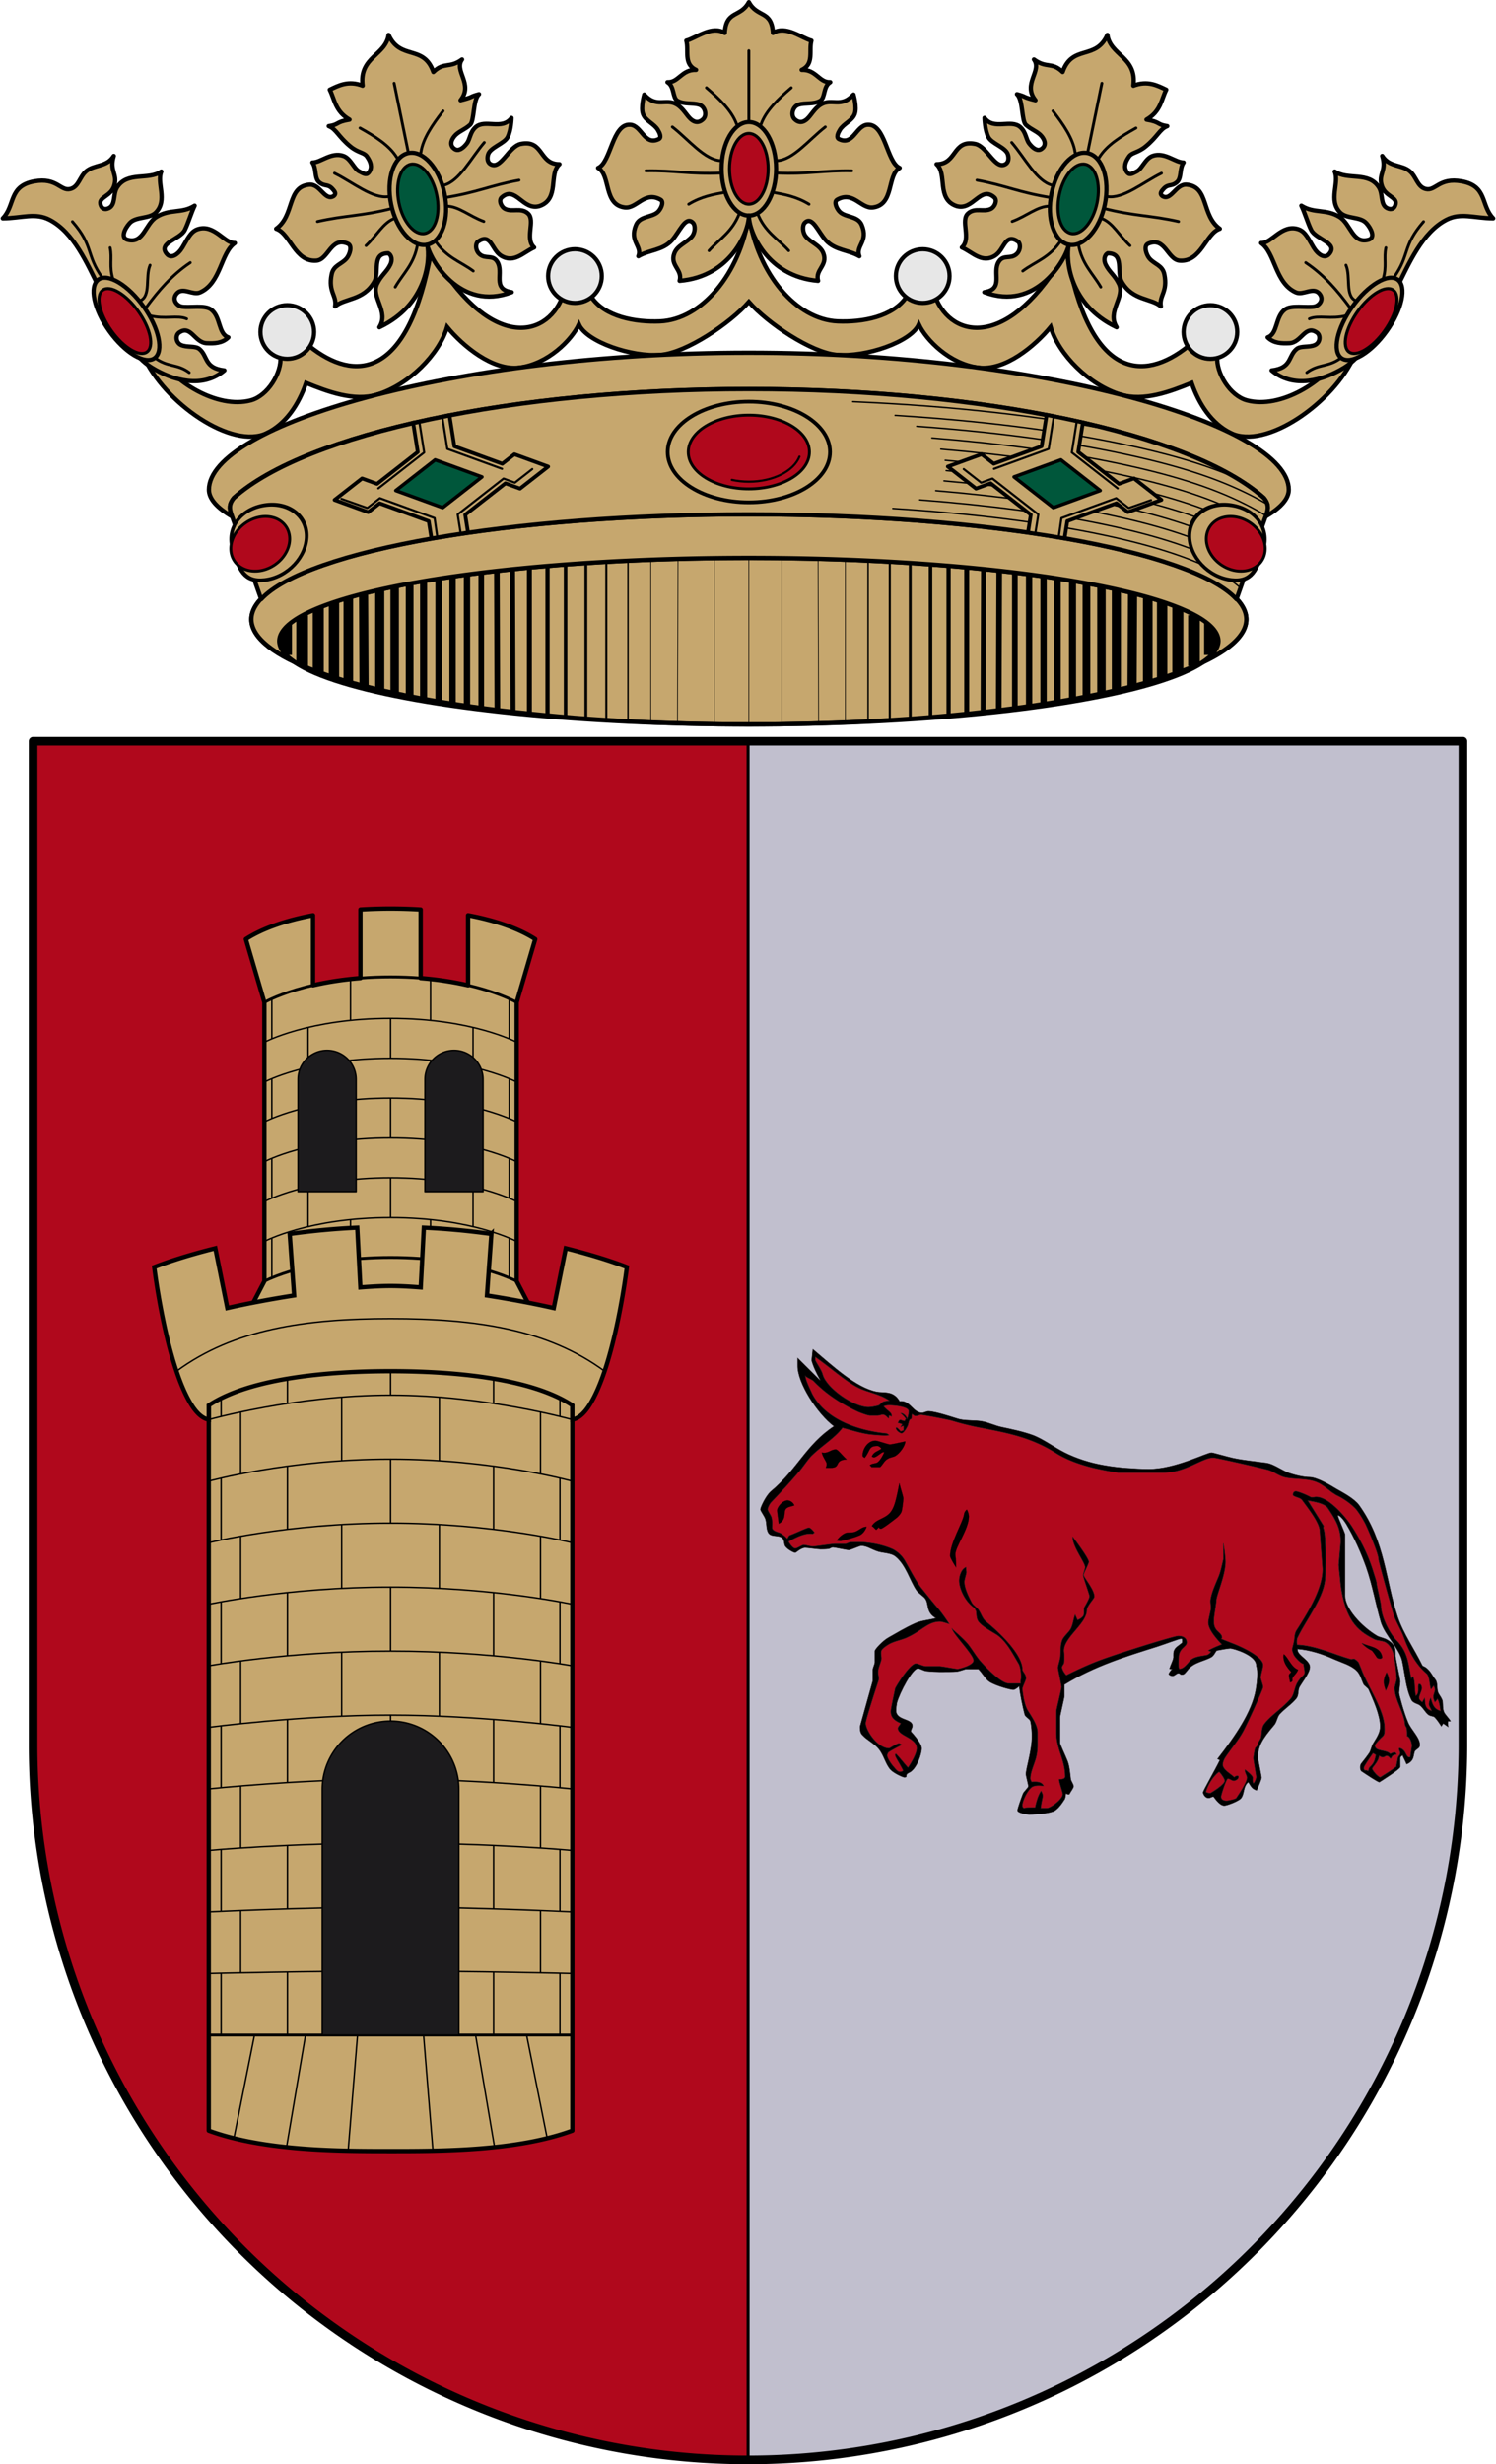 <svg xmlns="http://www.w3.org/2000/svg" width="520" height="856" version="1.0"><defs><linearGradient id="a"><stop style="stop-color:#403800;stop-opacity:1" offset="0"/><stop offset=".5" style="stop-color:#c8af00;stop-opacity:1"/><stop style="stop-color:#403900;stop-opacity:1" offset="1"/></linearGradient><linearGradient id="b"><stop style="stop-color:#5d070b;stop-opacity:1" offset="0"/><stop offset=".5" style="stop-color:#ed1c24;stop-opacity:1"/><stop style="stop-color:#5d070a;stop-opacity:1" offset="1"/></linearGradient></defs><g style="display:inline"><g style="display:inline;stroke-width:.994"><g style="display:inline;stroke-width:.994"><path style="fill:#c6a76e;stroke:#000;stroke-width:1.491;stroke-linecap:butt;stroke-linejoin:miter;stroke-miterlimit:4;stroke-dasharray:none;stroke-opacity:1" d="M1195.147 130.059c-3.07 20.062-16.259 35.898-30.727 36.498-8.4.348-19.091-1.502-23.742-8.504-3.436-5.173-7.725-5.645-9.922 0-5.813 14.935-25.987 18.122-45.358-15.948-7.786 44.376-26.427 45.631-42.167 32.956-2.736-2.203-10.215.045-9.922 3.544.476 5.707-4.356 13.667-10.278 15.237-11.59 3.072-27.035-6.547-32.246-15.946-.804-1.45-5.628-1.164-4.96.354 7.26 16.529 30.839 32.786 42.831 26.861 6.559-3.24 10.947-9.85 13.51-17.293 7.354 3.018 16.572 6.453 24.49 4.051 10.981-3.33 21.51-13.95 24.235-23.363 5.419 6.534 15.729 15.215 24.986 14.021 9.861-1.271 18.012-9.504 20.549-14.908 2.722 6.07 18.316 11.368 28.36 10.504 8.751-.753 23.84-10.845 30.36-18.299 6.52 7.454 21.61 17.546 30.362 18.3 10.043.863 25.637-4.435 28.36-10.505 2.536 5.404 10.687 13.637 20.548 14.908 9.257 1.194 19.567-7.487 24.986-14.021 2.724 9.413 13.254 20.032 24.235 23.363 7.918 2.402 17.134-1.033 24.488-4.05 2.563 7.441 6.953 14.052 13.512 17.292 11.992 5.925 35.57-10.332 42.832-26.861.667-1.518-4.157-1.803-4.961-.354-5.211 9.399-20.655 19.018-32.246 15.946-5.922-1.57-10.754-9.53-10.278-15.237.293-3.5-7.186-5.747-9.921-3.544-15.741 12.675-34.382 11.42-42.168-32.956-19.371 34.07-39.545 30.883-45.358 15.948-2.197-5.645-6.486-5.173-9.922 0-4.65 7.002-15.343 8.852-23.742 8.504-14.468-.6-27.658-16.436-30.726-36.498z" transform="matrix(1.006 0 0 1.006 -942.018 -55.927)"/><g style="stroke:#000;stroke-width:.994"><path transform="matrix(1.006 0 0 1.006 -944.972 -55.927)" d="M1198.084 56.352c-2.938 5.437-7.844 2.631-8.326 10.63-4.43-2.814-9.965 1.826-13.29 2.659.976 3.435-1.054 8.084 3.366 10.097-4.945-.207-6.09 4.452-9.87 4.233 2.502 1.468 1.65 5.365 3.456 6.412 2.323 1.347 5.227.607 7.482 1.35 2.044.672 2.79 3.618 1.391 4.994-1.051 1.033-2.476 1.53-4.19.09-1.514-1.274-2.648-3.807-4.976-5.172-3.777-2.216-6.894 1.363-11.188-3.4 0 0-1.31 4.45-.412 6.775.894 2.314 3.8 3.27 5.094 5.386.643 1.051 1.42 2.696.31 3.23-4.953 2.388-5.845-4.692-9.827-4.97-6.24-.435-6.597 12.976-11.11 14.914 4.443 2.506 1.786 12.72 9.213 13.643 4.196.52 6.855-5.859 12.402-2.657 1.287.743.035 3.468-1.216 4.438-2.162 1.675-6.018 1.262-7.287 4.244-2.464 5.788 2.214 7.265.79 10.828 3.675-2.199 8.354-1.935 11.612-5.514 2.622-2.88 4.586-8.375 7.117-6.18 1.138.988.838 3.49-.1 4.72-1.724 2.262-5.106 3.137-6.184 5.964-1.621 4.257 2.929 5.605 1.825 9.495 17.799-1.436 23.995-17.267 23.918-22.502-.077 5.235 6.12 21.066 23.92 22.502-1.105-3.89 3.444-5.238 1.822-9.495-1.078-2.827-4.46-3.702-6.184-5.964-.937-1.23-1.237-3.732-.1-4.72 2.531-2.195 4.498 3.3 7.12 6.18 3.257 3.58 7.936 3.315 11.61 5.514-1.422-3.563 3.255-5.04.792-10.828-1.27-2.982-5.126-2.569-7.288-4.244-1.25-.97-2.505-3.695-1.218-4.438 5.547-3.202 8.206 3.178 12.402 2.657 7.427-.923 4.772-11.137 9.215-13.643-4.513-1.938-4.871-15.349-11.111-14.914-3.983.278-4.873 7.358-9.827 4.97-1.11-.534-.334-2.179.31-3.23 1.294-2.116 4.2-3.072 5.095-5.386.898-2.325-.414-6.776-.414-6.776-4.294 4.764-7.41 1.185-11.186 3.4-2.327 1.366-3.462 3.899-4.976 5.172-1.714 1.442-3.14.944-4.192-.09-1.398-1.375-.651-4.32 1.393-4.994 2.255-.742 5.16-.002 7.482-1.35 1.806-1.046.953-4.943 3.453-6.411-3.778.22-4.924-4.44-9.869-4.233 4.42-2.013 2.392-6.662 3.367-10.097-3.324-.833-8.86-5.473-13.289-2.659-.482-7.999-5.39-5.193-8.328-10.63z" style="fill:#c6a76e;stroke:#000;stroke-width:1.491;stroke-linecap:round;stroke-linejoin:round;stroke-miterlimit:4;stroke-dasharray:none;stroke-opacity:1"/><g style="stroke:#000;stroke-width:.994" transform="matrix(1.006 0 0 1.006 -919.694 -110.6)"><ellipse style="opacity:1;fill:none;fill-opacity:1;stroke:#000;stroke-width:1.451;stroke-linecap:round;stroke-linejoin:round;stroke-miterlimit:4;stroke-dasharray:none;stroke-dashoffset:0;stroke-opacity:1" cx="1172.951" cy="168.233" rx="9.417" ry="16.147"/><ellipse ry="12.208" rx="6.674" cy="168.233" cx="1172.951" style="opacity:1;fill:#b0081c;fill-opacity:1;stroke:#000;stroke-width:1.062;stroke-linecap:round;stroke-linejoin:round;stroke-miterlimit:4;stroke-dasharray:none;stroke-dashoffset:0;stroke-opacity:1"/><path style="fill:none;stroke:#000;stroke-width:.994px;stroke-linecap:round;stroke-linejoin:round;stroke-opacity:1" d="M1172.95 151.89v-24.43M1168.702 152.767c-1.64-4.57-5.823-8.591-10.399-12.529M1163.315 165.42c-5.596-.153-11.192-7.318-16.788-11.65M1163.565 169.68c-11.023.512-16.379-.958-26.184-.751M1164.818 176.32c-4.114.755-8.215 1.431-12.654 4.135M1169.747 183.484c-2.554 6.582-6.815 8.822-10.567 13.007M1177.2 152.767c1.64-4.57 5.822-8.591 10.398-12.529M1182.586 165.42c5.596-.153 11.193-7.318 16.789-11.65M1182.336 169.68c11.023.512 16.379-.958 26.184-.751M1181.083 176.32c4.114.755 8.215 1.431 12.654 4.135M1175.888 183.484c2.554 6.582 7.08 8.822 10.833 13.007"/></g></g><g style="fill:none;stroke:#000;stroke-width:.994"><path style="fill:#c6a76e;stroke:#000;stroke-width:1.491;stroke-linecap:round;stroke-linejoin:round;stroke-miterlimit:4;stroke-dasharray:none;stroke-opacity:1" d="M1187.253 71.712c-4.43-2.814-8.08-1.752-11.404-.92.975 3.436.298 7.723 4.611 11.505-4.944-.207-3.715.974-7.493.755 2.325 1.432 2.547 4.293 5.976 8.463 2.154 2.621 4.14 2.886 4.814 4.384.97 2.155 1.165 4.053-.233 5.428-1.051 1.034-1.759.527-3.472-.914-1.515-1.273-1.906-4.933-4.234-6.298-3.777-2.216-8.169.718-10.885.114 1.046 2.389-.507 5.412.912 7.175 1.576 1.956 2.73 1.005 4.024 3.121.643 1.051 1.055 1.981-.055 2.516-3.45 1.29-3.68-5.272-7.663-5.55-7.59-.711-6.899 9.462-14.096 12.64 4.443 2.505 3.973 12.657 11.4 13.58 4.196.52 6.57-7.22 11.817-3.545 1.527 1.07-.189 3.934-1.44 4.904-2.162 1.675-4.889 1.366-6.158 4.348-2.463 5.788.37 7.526-1.053 11.09 3.675-2.2 9.99.062 14.954-5.597 2.621-2.88.932-9.891 6.736-8.687 1.138.987.866 2.726-.072 3.957-1.725 2.262-3.851 2.969-5.863 5.647-3.013 4.01 2.243 10.196-2.206 14.806 17.616-4.287 21.99-19.34 21.913-24.575-.077 5.235 6.47 24.974 25.323 21.894-6.64-2.467-1.166-7.078-2.788-11.335-1.077-2.827-3.757-1.512-5.481-3.774-.938-1.23-.945-3.288.192-4.275 5.26-2.404 4.155 3.588 6.972 6.277 3.86 3.686 7.902.366 11.812-.456-2.676-3.692 2.46-9.029.256-11.961-1.947-2.59-5.23-1.439-7.391-3.114-1.252-.97-1.671-3.396-.385-4.14 5.548-3.201 6.202 6.092 12.192 5.556 7.427-.923 5.234-10.275 9.677-12.78-7.046-1.435-3.551-9.503-11.702-9.537-3.992-.016-8.113 6.737-11.13 5.087-1.722-.942-1.215-2.871-.572-3.922 1.295-2.116 6.12-2.427 7.695-4.342 1.74-2.115 2.68-6.27 2.68-6.27-4.067 3.66-9.017-1.574-12.794.641-2.328 1.366-2.65 3.681-4.165 4.955-1.713 1.441-3.367 2.048-4.418 1.015-1.398-1.376-.916-2.998.751-4.359 1.68-1.37 3.79-1.434 6.113-2.781 1.806-1.047 2.664-8.302 5.165-9.77-3.778.22-1.73.564-6.674.77 5.587-4.586-.293-10.409 3.335-13.684-4.986 2.28-6.156-.57-10.585 2.244-1.333-10.092-10.447-6.102-12.577-15.656-2.406 6.76-11.569 5.382-12.331 15.37z" transform="matrix(.985 -.202 .202 .985 -1057.887 198.95)"/><g style="fill:none;stroke:#000;stroke-width:.994" transform="matrix(.985 -.202 .202 .985 -1044.105 140.313)"><ellipse ry="16.147" rx="9.417" cy="168.233" cx="1172.951" style="opacity:1;fill:none;fill-opacity:1;stroke:#000;stroke-width:1.451;stroke-linecap:round;stroke-linejoin:round;stroke-miterlimit:4;stroke-dasharray:none;stroke-dashoffset:0;stroke-opacity:1"/><ellipse style="opacity:1;fill:#00573b;fill-opacity:1;stroke:#000;stroke-width:1.062;stroke-linecap:round;stroke-linejoin:round;stroke-miterlimit:4;stroke-dasharray:none;stroke-dashoffset:0;stroke-opacity:1" cx="1172.951" cy="168.233" rx="6.674" ry="12.208"/><path d="M1172.95 151.89v-24.43M1168.702 152.767c-1.64-4.57-5.823-8.591-10.399-12.529M1163.315 165.42c-5.596-.153-11.192-7.318-16.788-11.65M1163.565 169.68c-11.023.512-16.379-.958-26.184-.751M1163.53 173.243c-4.113.755-6.927 4.508-11.366 7.212M1169.747 183.484c-2.554 6.582-6.815 8.822-10.567 13.007M1177.2 152.767c1.64-4.57 5.822-8.591 10.398-12.529M1182.586 165.42c5.596-.153 11.193-7.318 16.789-11.65M1182.336 169.68c11.023.512 16.379-.958 26.184-.751M1182.083 172.689c4.115.755 7.215 5.062 11.654 7.766M1175.888 183.484c2.554 6.582 7.08 8.822 10.833 13.007" style="fill:none;stroke:#000;stroke-width:.994px;stroke-linecap:round;stroke-linejoin:round;stroke-opacity:1"/></g></g><g style="fill:none;stroke:#000;stroke-width:.994"><path transform="matrix(-.985 -.202 -.202 .985 1577.887 198.95)" d="M1187.253 71.712c-4.43-2.814-8.08-1.752-11.404-.92.975 3.436.298 7.723 4.611 11.505-4.944-.207-3.715.974-7.493.755 2.325 1.432 2.547 4.293 5.976 8.463 2.154 2.621 4.14 2.886 4.814 4.384.97 2.155 1.165 4.053-.233 5.428-1.051 1.034-1.759.527-3.472-.914-1.515-1.273-1.906-4.933-4.234-6.298-3.777-2.216-8.169.718-10.885.114 1.046 2.389-.507 5.412.912 7.175 1.576 1.956 2.73 1.005 4.024 3.121.643 1.051 1.055 1.981-.055 2.516-3.45 1.29-3.68-5.272-7.663-5.55-7.59-.711-6.899 9.462-14.096 12.64 4.443 2.505 3.973 12.657 11.4 13.58 4.196.52 6.57-7.22 11.817-3.545 1.527 1.07-.189 3.934-1.44 4.904-2.162 1.675-4.889 1.366-6.158 4.348-2.463 5.788.37 7.526-1.053 11.09 3.675-2.2 9.99.062 14.954-5.597 2.621-2.88.932-9.891 6.736-8.687 1.138.987.866 2.726-.072 3.957-1.725 2.262-3.851 2.969-5.863 5.647-3.013 4.01 2.243 10.196-2.206 14.806 17.616-4.287 21.99-19.34 21.913-24.575-.077 5.235 6.47 24.974 25.323 21.894-6.64-2.467-1.166-7.078-2.788-11.335-1.077-2.827-3.757-1.512-5.481-3.774-.938-1.23-.945-3.288.192-4.275 5.26-2.404 4.155 3.588 6.972 6.277 3.86 3.686 7.902.366 11.812-.456-2.676-3.692 2.46-9.029.256-11.961-1.947-2.59-5.23-1.439-7.391-3.114-1.252-.97-1.671-3.396-.385-4.14 5.548-3.201 6.202 6.092 12.192 5.556 7.427-.923 5.234-10.275 9.677-12.78-7.046-1.435-3.551-9.503-11.702-9.537-3.992-.016-8.113 6.737-11.13 5.087-1.722-.942-1.215-2.871-.572-3.922 1.295-2.116 6.12-2.427 7.695-4.342 1.74-2.115 2.68-6.27 2.68-6.27-4.067 3.66-9.017-1.574-12.794.641-2.328 1.366-2.65 3.681-4.165 4.955-1.713 1.441-3.367 2.048-4.418 1.015-1.398-1.376-.916-2.998.751-4.359 1.68-1.37 3.79-1.434 6.113-2.781 1.806-1.047 2.664-8.302 5.165-9.77-3.778.22-1.73.564-6.674.77 5.587-4.586-.293-10.409 3.335-13.684-4.986 2.28-6.156-.57-10.585 2.244-1.333-10.092-10.447-6.102-12.577-15.656-2.406 6.76-11.569 5.382-12.331 15.37z" style="fill:#c6a76e;stroke:#000;stroke-width:1.491;stroke-linecap:round;stroke-linejoin:round;stroke-miterlimit:4;stroke-dasharray:none;stroke-opacity:1"/><g style="fill:none;stroke:#000;stroke-width:.994" transform="matrix(-.985 -.202 -.202 .985 1564.105 140.313)"><ellipse style="opacity:1;fill:none;fill-opacity:1;stroke:#000;stroke-width:1.451;stroke-linecap:round;stroke-linejoin:round;stroke-miterlimit:4;stroke-dasharray:none;stroke-dashoffset:0;stroke-opacity:1" cx="1172.951" cy="168.233" rx="9.417" ry="16.147"/><ellipse ry="12.208" rx="6.674" cy="168.233" cx="1172.951" style="opacity:1;fill:#00573b;fill-opacity:1;stroke:#000;stroke-width:1.062;stroke-linecap:round;stroke-linejoin:round;stroke-miterlimit:4;stroke-dasharray:none;stroke-dashoffset:0;stroke-opacity:1"/><path style="fill:none;stroke:#000;stroke-width:.994px;stroke-linecap:round;stroke-linejoin:round;stroke-opacity:1" d="M1172.95 151.89v-24.43M1168.702 152.767c-1.64-4.57-5.823-8.591-10.399-12.529M1163.315 165.42c-5.596-.153-11.192-7.318-16.788-11.65M1163.565 169.68c-11.023.512-16.379-.958-26.184-.751M1163.53 173.243c-4.113.755-6.927 4.508-11.366 7.212M1169.747 183.484c-2.554 6.582-6.815 8.822-10.567 13.007M1177.2 152.767c1.64-4.57 5.822-8.591 10.398-12.529M1182.586 165.42c5.596-.153 11.193-7.318 16.789-11.65M1182.336 169.68c11.023.512 16.379-.958 26.184-.751M1182.083 172.689c4.115.755 7.215 5.062 11.654 7.766M1175.888 183.484c2.554 6.582 7.08 8.822 10.833 13.007"/></g></g><g style="stroke:#000;stroke-width:.994" transform="matrix(1.006 0 0 1.006 -916.74 -110.6)"><path d="M945.57 209.395c3.776 7.551 9.02 21.935 18.292 27.563 7.091 4.305 17.305 7.331 24.931.877-7.062-.808-5.624-4.925-8.644-7.392-1.443-1.178-4.277-.448-6.333-1.377-1.78-.805-1.995-3.323-.683-4.26 4.058-2.9 5.336 3.448 9.521 3.633 2.64.116 5.433.08 7.518-2.005-3.578-1.25-2.541-7.112-6.014-9.647-2.161-1.577-7.194-.546-9.959-.945-1.635-.236-3.654-2.3-1.943-4.442 2.09-2.616 5.57.638 8.143-.501 7.284-3.225 7.094-13.627 12.028-17.039-3.575.218-7.156-6.725-12.905-4.76-2.482.848-3.557 3.588-5.227 6.313-1.526 2.49-3.887 4.046-5.422 2.206-3.198-3.835 4.64-4.988 6.264-8.269 1.207-2.438 2.17-5.848 3.383-8.394-4.417 2.816-8.481 1.007-13.155 3.884-3.955 2.434-4.486 9.4-10.023 7.893-2.482-.677-.981-3.862.752-5.763 2.135-2.343 6.8-1.372 9.02-3.634 4.187-4.262.167-10.271 1.88-14.157-4.465 3.13-11.778-.14-15.285 5.513-1.463 2.359-.368 5.96-2.881 7.14-1.49.7-2.562.111-2.882-1.502-.471-2.376 3.596-2.597 4.76-6.14 1.38-4.19-1.753-5.157-.124-10.398-2.45 3.904-6.717 2.91-9.522 5.262-2.33 1.953-2.56 5.417-5.512 6.139-3.412.834-4.604-4.044-12.404-2.631-8.992 1.629-6.536 8.31-10.9 12.779 6.725-.068 11.188-2.068 16.162.501 8.371 4.324 12.95 15.127 17.164 23.554z" style="fill:#c6a76e;stroke:#000;stroke-width:1.491;stroke-linecap:round;stroke-linejoin:round;stroke-miterlimit:4;stroke-dasharray:none;stroke-opacity:1"/><ellipse transform="rotate(-35.565)" ry="16.677" rx="7.281" cy="734.436" cx="648.834" style="opacity:1;fill:#c6a76e;fill-opacity:1;stroke:#000;stroke-width:1.451;stroke-linecap:round;stroke-linejoin:round;stroke-miterlimit:4;stroke-dasharray:none;stroke-dashoffset:0;stroke-opacity:1"/><ellipse style="opacity:1;fill:#b0081c;fill-opacity:1;stroke:#000;stroke-width:1.062;stroke-linecap:round;stroke-linejoin:round;stroke-miterlimit:4;stroke-dasharray:none;stroke-dashoffset:0;stroke-opacity:1" cx="648.8" cy="735.479" rx="5.731" ry="13.138" transform="rotate(-35.632) skewX(-.133)"/><path d="M946.573 205.762c-5.638-7.942-2.86-10.76-10.274-19.294M950.331 206.389c-1.412-4.388-.226-7.356-1.002-10.9M959.727 213.78c3.784-1.693 1.666-8.205 3.383-12.277M961.732 216.16c4.304-5.837 8.994-11.353 15.285-15.534M962.985 218.917c5.255 1.417 9.615-.283 12.779 1.128M964.739 233.45c4.48 3.43 7.718 1.998 11.902 5.137" style="fill:none;stroke:#000;stroke-width:.994px;stroke-linecap:round;stroke-linejoin:round;stroke-opacity:1"/></g><g style="stroke:#000;stroke-width:.994" transform="matrix(-1.006 0 0 1.006 1436.74 -110.6)"><path style="fill:#c6a76e;stroke:#000;stroke-width:1.491;stroke-linecap:round;stroke-linejoin:round;stroke-miterlimit:4;stroke-dasharray:none;stroke-opacity:1" d="M945.57 209.395c3.776 7.551 9.02 21.935 18.292 27.563 7.091 4.305 17.305 7.331 24.931.877-7.062-.808-5.624-4.925-8.644-7.392-1.443-1.178-4.277-.448-6.333-1.377-1.78-.805-1.995-3.323-.683-4.26 4.058-2.9 5.336 3.448 9.521 3.633 2.64.116 5.433.08 7.518-2.005-3.578-1.25-2.541-7.112-6.014-9.647-2.161-1.577-7.194-.546-9.959-.945-1.635-.236-3.654-2.3-1.943-4.442 2.09-2.616 5.57.638 8.143-.501 7.284-3.225 7.094-13.627 12.028-17.039-3.575.218-7.156-6.725-12.905-4.76-2.482.848-3.557 3.588-5.227 6.313-1.526 2.49-3.887 4.046-5.422 2.206-3.198-3.835 4.64-4.988 6.264-8.269 1.207-2.438 2.17-5.848 3.383-8.394-4.417 2.816-8.481 1.007-13.155 3.884-3.955 2.434-4.486 9.4-10.023 7.893-2.482-.677-.981-3.862.752-5.763 2.135-2.343 6.8-1.372 9.02-3.634 4.187-4.262.167-10.271 1.88-14.157-4.465 3.13-11.778-.14-15.285 5.513-1.463 2.359-.368 5.96-2.881 7.14-1.49.7-2.562.111-2.882-1.502-.471-2.376 3.596-2.597 4.76-6.14 1.38-4.19-1.753-5.157-.124-10.398-2.45 3.904-6.717 2.91-9.522 5.262-2.33 1.953-2.56 5.417-5.512 6.139-3.412.834-4.604-4.044-12.404-2.631-8.992 1.629-6.536 8.31-10.9 12.779 6.725-.068 11.188-2.068 16.162.501 8.371 4.324 12.95 15.127 17.164 23.554z"/><ellipse style="opacity:1;fill:#c6a76e;fill-opacity:1;stroke:#000;stroke-width:1.451;stroke-linecap:round;stroke-linejoin:round;stroke-miterlimit:4;stroke-dasharray:none;stroke-dashoffset:0;stroke-opacity:1" cx="648.834" cy="734.436" rx="7.281" ry="16.677" transform="rotate(-35.565)"/><ellipse transform="rotate(-35.632) skewX(-.133)" ry="13.138" rx="5.731" cy="735.479" cx="648.8" style="opacity:1;fill:#b0081c;fill-opacity:1;stroke:#000;stroke-width:1.062;stroke-linecap:round;stroke-linejoin:round;stroke-miterlimit:4;stroke-dasharray:none;stroke-dashoffset:0;stroke-opacity:1"/><path style="fill:none;stroke:#000;stroke-width:.994px;stroke-linecap:round;stroke-linejoin:round;stroke-opacity:1" d="M946.573 205.762c-5.638-7.942-2.86-10.76-10.274-19.294M950.331 206.389c-1.412-4.388-.226-7.356-1.002-10.9M959.727 213.78c3.784-1.693 1.666-8.205 3.383-12.277M961.732 216.16c4.304-5.837 8.994-11.353 15.285-15.534M962.985 218.917c5.255 1.417 9.615-.283 12.779 1.128M964.739 233.45c4.48 3.43 7.718 1.998 11.902 5.137"/></g><g style="stroke-width:.994" transform="matrix(1.006 0 0 1.006 -916.74 -110.6)"><circle r="9.271" cy="224.58" cx="1010.535" style="opacity:1;fill:#e7e7e7;fill-opacity:1;stroke:#000;stroke-width:1.451;stroke-linecap:round;stroke-linejoin:round;stroke-miterlimit:4;stroke-dasharray:none;stroke-dashoffset:0;stroke-opacity:1"/><circle style="opacity:1;fill:#e7e7e7;fill-opacity:1;stroke:#000;stroke-width:1.451;stroke-linecap:round;stroke-linejoin:round;stroke-miterlimit:4;stroke-dasharray:none;stroke-dashoffset:0;stroke-opacity:1" cx="1109.932" cy="205.268" r="9.271"/><circle transform="scale(-1 1)" r="9.271" cy="205.268" cx="-1230.093" style="opacity:1;fill:#e7e7e7;fill-opacity:1;stroke:#000;stroke-width:1.451;stroke-linecap:round;stroke-linejoin:round;stroke-miterlimit:4;stroke-dasharray:none;stroke-dashoffset:0;stroke-opacity:1"/><circle transform="scale(-1 1)" style="opacity:1;fill:#e7e7e7;fill-opacity:1;stroke:#000;stroke-width:1.451;stroke-linecap:round;stroke-linejoin:round;stroke-miterlimit:4;stroke-dasharray:none;stroke-dashoffset:0;stroke-opacity:1" cx="-1329.491" cy="224.58" r="9.271"/></g></g><g style="stroke-width:.994"><g style="display:inline;stroke-width:.994"><g style="stroke-width:.994" transform="matrix(1.006 0 0 1.006 -916.74 -110.6)"><ellipse ry="36.266" rx="171.886" cy="400.464" cx="1113.584" style="display:inline;opacity:1;fill:#c6a76e;fill-opacity:1;stroke:#000;stroke-width:1.491;stroke-linecap:round;stroke-linejoin:round;stroke-miterlimit:4;stroke-dasharray:none;stroke-dashoffset:0;stroke-opacity:1" transform="translate(56.429 -76.64)"/><g style="fill:#eac102;stroke:#000;stroke-width:.994"><path d="M1428.687-25.419v-55.588" style="font-size:12px;display:inline;fill:#eac102;stroke:#000;stroke-width:.668" transform="matrix(.736 0 0 1 76.747 384.553)"/><path d="M1418.513-25.967v-54.655" style="font-size:12px;display:inline;fill:#eac102;stroke:#000;stroke-width:.984" transform="matrix(.736 0 0 1 76.747 384.553)"/><path d="M1408.908-26.233v-53.96" style="font-size:12px;display:inline;fill:#eac102;stroke:#000;stroke-width:1.318" transform="matrix(.736 0 0 1 76.747 384.553)"/><path d="M1399.387-26.992v-52.711" style="font-size:12px;display:inline;fill:#eac102;stroke:#000;stroke-width:1.652" transform="matrix(.736 0 0 1 76.747 384.553)"/><path d="M1390.903-27.218v-51.99" style="font-size:12px;display:inline;fill:#eac102;stroke:#000;stroke-width:1.986" transform="matrix(.736 0 0 1 76.747 384.553)"/><path d="m1374.723-28.767-.224-49.317m7.895 49.928v-50.498" style="font-size:12px;display:inline;fill:#eac102;stroke:#000;stroke-width:2.32" transform="matrix(.736 0 0 1 76.747 384.553)"/><path d="M1359.785-29.558v-47.31m7.568 47.963-.224-48.597" style="font-size:12px;display:inline;fill:#eac102;stroke:#000;stroke-width:2.636" transform="matrix(.736 0 0 1 76.747 384.553)"/><path d="M1339.744-31.596V-74.83m6.575 43.272v-43.995m6.775 44.743v-45.43" style="font-size:12px;display:inline;fill:#eac102;stroke:#000;stroke-width:2.97" transform="matrix(.736 0 0 1 76.747 384.553)"/><path d="M1332.72-32.435V-73.99" style="font-size:12px;display:inline;fill:#eac102;stroke:#000;stroke-width:3.304" transform="matrix(.736 0 0 1 76.747 384.553)"/><path d="M1326.17-33.287v-39.851" style="font-size:12px;display:inline;fill:#eac102;stroke:#000;stroke-width:3.638" transform="matrix(.736 0 0 1 76.747 384.553)"/><path d="M1319.145-34.286V-72.14" style="font-size:12px;display:inline;fill:#eac102;stroke:#000;stroke-width:3.972" transform="matrix(.736 0 0 1 76.747 384.553)"/><path d="m1304.764-37.683-.224-32.027m7.594 33.351v-34.68" style="font-size:12px;display:inline;fill:#eac102;stroke:#000;stroke-width:4.288" transform="matrix(.736 0 0 1 76.747 384.553)"/><path d="M1297.394-39.15v-29.142" style="font-size:12px;display:inline;fill:#eac102;stroke:#000;stroke-width:4.529" transform="matrix(.736 0 0 1 76.747 384.553)"/><path d="M1290.646-40.642V-66.76" style="font-size:12px;display:inline;fill:#eac102;stroke:#000;stroke-width:4.863" transform="matrix(.736 0 0 1 76.747 384.553)"/><path d="M1283.276-42.48v-22.3" style="font-size:12px;display:inline;fill:#eac102;stroke:#000;stroke-width:5.179" transform="matrix(.736 0 0 1 76.747 384.553)"/><path d="M1275.701-44.67v-17.533" style="font-size:12px;display:inline;fill:#eac102;stroke:#000;stroke-width:5.495" transform="matrix(.736 0 0 1 76.747 384.553)"/><path d="M1267.684-48.458v-11.01" style="font-size:12px;display:inline;fill:#eac102;stroke:#000;stroke-width:6.478" transform="matrix(.736 0 0 1 76.747 384.553)"/><path d="M1469.166-24.547v-57.341M1451.93-24.83l.224-56.811m-12.787 56.554V-81.34" style="font-size:12px;display:inline;fill:#eac102;stroke:#000;stroke-width:.334" transform="matrix(.736 0 0 1 76.747 384.553)"/><path style="font-size:12px;display:inline;fill:#eac102;stroke:#000;stroke-width:.668" d="M1541.397-25.419v-55.588" transform="matrix(.736 0 0 1 76.747 384.553)"/><path style="font-size:12px;display:inline;fill:#eac102;stroke:#000;stroke-width:.984" d="M1551.572-25.804v-54.818" transform="matrix(.736 0 0 1 76.747 384.553)"/><path style="font-size:12px;display:inline;fill:#eac102;stroke:#000;stroke-width:1.318" d="M1561.176-26.445v-53.748" transform="matrix(.736 0 0 1 76.747 384.553)"/><path style="font-size:12px;display:inline;fill:#eac102;stroke:#000;stroke-width:1.652" d="M1570.697-26.723v-52.98" transform="matrix(.736 0 0 1 76.747 384.553)"/><path style="font-size:12px;display:inline;fill:#eac102;stroke:#000;stroke-width:1.986" d="M1579.181-27.542v-51.666" transform="matrix(.736 0 0 1 76.747 384.553)"/><path style="font-size:12px;display:inline;fill:#eac102;stroke:#000;stroke-width:2.32" d="m1595.361-28.767.224-49.317m-7.894 50.312v-50.882" transform="matrix(.736 0 0 1 76.747 384.553)"/><path style="font-size:12px;display:inline;fill:#eac102;stroke:#000;stroke-width:2.636" d="M1610.3-30.124v-46.744m-7.569 47.46.224-48.094" transform="matrix(.736 0 0 1 76.747 384.553)"/><path style="font-size:12px;display:inline;fill:#eac102;stroke:#000;stroke-width:2.97" d="M1630.34-32.523V-74.83m-6.575 43.272v-43.995m-6.775 45.368v-46.056" transform="matrix(.736 0 0 1 76.747 384.553)"/><path style="font-size:12px;display:inline;fill:#eac102;stroke:#000;stroke-width:3.304" d="M1637.365-32.435V-73.99" transform="matrix(.736 0 0 1 76.747 384.553)"/><path style="font-size:12px;display:inline;fill:#eac102;stroke:#000;stroke-width:3.638" d="M1643.915-34.154v-38.984" transform="matrix(.736 0 0 1 76.747 384.553)"/><path style="font-size:12px;display:inline;fill:#eac102;stroke:#000;stroke-width:3.972" d="M1650.939-35.21v-36.93" transform="matrix(.736 0 0 1 76.747 384.553)"/><path style="font-size:12px;display:inline;fill:#eac102;stroke:#000;stroke-width:4.288" d="m1665.32-37.683.224-32.026m-7.594 33.35V-71.04" transform="matrix(.736 0 0 1 76.747 384.553)"/><path style="font-size:12px;display:inline;fill:#eac102;stroke:#000;stroke-width:4.529" d="M1672.69-39.15V-68.29" transform="matrix(.736 0 0 1 76.747 384.553)"/><path style="font-size:12px;display:inline;fill:#eac102;stroke:#000;stroke-width:4.863" d="M1679.438-40.642V-66.76" transform="matrix(.736 0 0 1 76.747 384.553)"/><path style="font-size:12px;display:inline;fill:#eac102;stroke:#000;stroke-width:5.179" d="M1686.808-42.48v-22.3" transform="matrix(.736 0 0 1 76.747 384.553)"/><path style="font-size:12px;display:inline;fill:#eac102;stroke:#000;stroke-width:5.495" d="M1694.383-44.67v-17.533" transform="matrix(.736 0 0 1 76.747 384.553)"/><path style="font-size:12px;display:inline;fill:#eac102;stroke:#000;stroke-width:6.478" d="M1702.4-48.458v-11.437" transform="matrix(.736 0 0 1 76.747 384.553)"/><path style="font-size:12px;display:inline;fill:#eac102;stroke:#000;stroke-width:.334" d="M1500.918-24.547v-57.341m17.237 57.099-.224-56.852m12.786 56.554v-56.251" transform="matrix(.736 0 0 1 76.747 384.553)"/></g><ellipse transform="translate(56.429 -76.64)" style="display:inline;opacity:1;fill:none;fill-opacity:1;stroke:#000;stroke-width:1.491;stroke-linecap:round;stroke-linejoin:round;stroke-miterlimit:4;stroke-dasharray:none;stroke-dashoffset:0;stroke-opacity:1" cx="1113.584" cy="407.98" rx="162.25" ry="28.75"/><path transform="translate(56.429 -76.64)" style="display:inline;fill:none;stroke:#000;stroke-width:.199;stroke-linecap:butt;stroke-linejoin:miter;stroke-miterlimit:4;stroke-dasharray:none;stroke-opacity:1" d="M1113.584 436.73v-57.5"/><path style="display:inline;opacity:1;fill:#c6a76e;fill-opacity:1;stroke:#000;stroke-width:1.491;stroke-linecap:round;stroke-linejoin:round;stroke-miterlimit:4;stroke-dasharray:none;stroke-dashoffset:0;stroke-opacity:1" d="M1195.147 233.197a171.886 36.266 0 0 0-171.887 36.266 171.886 36.266 0 0 0 14.789 14.607 162.25 28.75 0 0 1-5.152-7.09 162.25 28.75 0 0 1 162.25-28.75 162.25 28.75 0 0 1 162.25 28.75 162.25 28.75 0 0 1-5.526 7.301 171.886 36.266 0 0 0 15.162-14.818 171.886 36.266 0 0 0-171.886-36.266z" transform="translate(-25.134 54.36)"/></g><path d="M1170.013 231.748c-103.031 0-186.555 25.246-186.555 47.29 0 3.136 2.807 6.265 8.01 9.285l-.268-.758c-.78-2.214-.742-3.697.865-5.688 25.025-22.338 96.686-37.586 177.948-37.592 81.261.006 152.923 15.254 177.947 37.592 1.607 1.991 1.645 3.474.865 5.688l-.267.758c5.202-3.02 8.01-6.15 8.01-9.286 0-22.043-83.524-47.289-186.555-47.289z" style="display:inline;opacity:1;fill:#c6a76e;fill-opacity:1;stroke:#000;stroke-width:1.491;stroke-linecap:round;stroke-linejoin:round;stroke-miterlimit:4;stroke-dasharray:none;stroke-dashoffset:0;stroke-opacity:1" transform="matrix(1.006 0 0 1.006 -916.74 -110.6)"/><path d="M1170.013 244.286c-81.262.006-152.923 15.253-177.948 37.591-1.607 1.991-1.645 3.474-.865 5.688l10.317 29.277c15.805-17 86.388-29.267 168.496-29.285 82.107.018 152.69 12.285 168.496 29.285l10.316-29.277c.78-2.214.742-3.697-.865-5.688-25.024-22.338-96.686-37.586-177.947-37.592z" style="display:inline;opacity:1;fill:#c6a76e;fill-opacity:1;stroke:#000;stroke-width:1.491;stroke-linecap:round;stroke-linejoin:round;stroke-miterlimit:4;stroke-dasharray:none;stroke-dashoffset:0;stroke-opacity:1" transform="matrix(1.006 0 0 1.006 -916.74 -110.6)"/><g style="display:inline;stroke:#000;stroke-width:.994"><path style="display:inline;opacity:1;fill:none;fill-opacity:1;stroke:#000;stroke-width:.497;stroke-linecap:round;stroke-linejoin:round;stroke-miterlimit:4;stroke-dasharray:none;stroke-dashoffset:0;stroke-opacity:1" d="M1365.008 258.605c-2.462-2.247-5.606-4.29-9.422-6.234-9.092-4.63-22.058-8.684-38.154-12.08-20.202-4.262-45.407-7.387-72.55-9.125" transform="matrix(1.006 0 0 1.006 -942.018 -55.927)"/><path style="display:inline;opacity:1;fill:none;fill-opacity:1;stroke:#000;stroke-width:.497;stroke-linecap:round;stroke-linejoin:round;stroke-miterlimit:4;stroke-dasharray:none;stroke-dashoffset:0;stroke-opacity:1" d="M1366.3 254.941c-2.564-2.131-5.59-4.007-9.077-5.783-9.573-4.876-22.762-8.96-39.045-12.396-18.154-3.83-40.199-6.736-64.014-8.56" transform="matrix(1.006 0 0 1.006 -942.018 -55.927)"/><path style="display:inline;opacity:1;fill:none;fill-opacity:1;stroke:#000;stroke-width:.497;stroke-linecap:round;stroke-linejoin:round;stroke-miterlimit:4;stroke-dasharray:none;stroke-dashoffset:0;stroke-opacity:1" d="M1367.57 251.334c-2.584-2.004-5.485-3.746-8.71-5.389-10.054-5.12-23.468-9.236-39.938-12.71-17.002-3.588-37.294-6.355-59.207-8.202" transform="matrix(1.006 0 0 1.006 -942.018 -55.927)"/><path style="display:inline;opacity:1;fill:none;fill-opacity:1;stroke:#000;stroke-width:.497;stroke-linecap:round;stroke-linejoin:round;stroke-miterlimit:4;stroke-dasharray:none;stroke-dashoffset:0;stroke-opacity:1" d="M1368.828 247.766c-2.555-1.874-5.327-3.503-8.332-5.034-10.535-5.366-24.174-9.513-40.83-13.027-16.531-3.488-36.047-6.203-57.105-8.057" transform="matrix(1.006 0 0 1.006 -942.018 -55.927)"/><path style="display:inline;opacity:1;fill:none;fill-opacity:1;stroke:#000;stroke-width:.497;stroke-linecap:round;stroke-linejoin:round;stroke-miterlimit:4;stroke-dasharray:none;stroke-dashoffset:0;stroke-opacity:1" d="M1370.082 244.209c-2.494-1.746-5.144-3.262-7.951-4.691-11.016-5.612-24.878-9.787-41.72-13.34-16.6-3.502-36.096-6.222-57.099-8.084" transform="matrix(1.006 0 0 1.006 -942.018 -55.927)"/><path style="display:inline;opacity:1;fill:none;fill-opacity:1;stroke:#000;stroke-width:.497;stroke-linecap:round;stroke-linejoin:round;stroke-miterlimit:4;stroke-dasharray:none;stroke-dashoffset:0;stroke-opacity:1" d="M1371.287 240.785c-2.414-1.624-4.93-3.052-7.562-4.392-11.485-5.85-25.566-10.057-42.59-13.649-16.946-3.575-36.794-6.336-58.149-8.209" transform="matrix(1.006 0 0 1.006 -942.018 -55.927)"/><path style="display:inline;opacity:1;fill:none;fill-opacity:1;stroke:#000;stroke-width:.497;stroke-linecap:round;stroke-linejoin:round;stroke-miterlimit:4;stroke-dasharray:none;stroke-dashoffset:0;stroke-opacity:1" d="M1372.559 237.18c-2.314-1.502-4.696-2.836-7.155-4.088-11.978-6.101-26.29-10.339-43.506-13.97-17.623-3.72-38.268-6.549-60.435-8.433" transform="matrix(1.006 0 0 1.006 -942.018 -55.927)"/><path style="display:inline;opacity:1;fill:none;fill-opacity:1;stroke:#000;stroke-width:.497;stroke-linecap:round;stroke-linejoin:round;stroke-miterlimit:4;stroke-dasharray:none;stroke-dashoffset:0;stroke-opacity:1" d="M1373.793 233.672c-2.205-1.388-4.454-2.622-6.752-3.793-12.46-6.346-26.996-10.616-44.398-14.287-18.708-3.947-40.693-6.89-64.249-8.776" transform="matrix(1.006 0 0 1.006 -942.018 -55.927)"/><path style="display:inline;opacity:1;fill:none;fill-opacity:1;stroke:#000;stroke-width:.497;stroke-linecap:round;stroke-linejoin:round;stroke-miterlimit:4;stroke-dasharray:none;stroke-dashoffset:0;stroke-opacity:1" d="M1374.315 229.77a95.623 95.623 0 0 0-5.637-3.104c-12.94-6.591-27.7-10.89-45.29-14.602-20.371-4.298-44.474-7.405-70.234-9.267" transform="matrix(1.006 0 0 1.006 -942.018 -55.927)"/><path style="display:inline;opacity:1;fill:none;fill-opacity:1;stroke:#000;stroke-width:.497;stroke-linecap:round;stroke-linejoin:round;stroke-miterlimit:4;stroke-dasharray:none;stroke-dashoffset:0;stroke-opacity:1" d="M1363.599 220.684c-11.687-5.095-24.626-8.66-39.541-11.807-22.597-4.768-49.62-8.073-78.381-9.852M1322.988 204.629c-26.389-5.42-58.332-8.89-91.947-10.33" transform="matrix(1.006 0 0 1.006 -942.018 -55.927)"/></g><path style="display:inline;opacity:1;fill:#c6a76e;fill-opacity:1;stroke:#000;stroke-width:1.293;stroke-linecap:round;stroke-linejoin:round;stroke-miterlimit:4;stroke-dasharray:none;stroke-dashoffset:0;stroke-opacity:1" d="m1298.012 198.906-1.71 10.787-16.546 6.024-4.188-3.272-11.674 4.25 9.739 7.61 5.039-1.834 13.888 10.851-.972 6.147v.006c4.355.625 8.582 1.286 12.644 1.992l.94-5.928 16.982-6.181 3.926 3.068 11.615-4.227-9.492-7.416-5.172 1.883-14.078-11 1.606-10.14a368.72 368.72 0 0 0-12.551-2.62z" transform="matrix(1.006 0 0 1.006 -942.018 -55.927)"/></g><path d="M1170.013 360.09v-57.5" style="display:inline;fill:none;stroke:#000;stroke-width:.199;stroke-linecap:butt;stroke-linejoin:miter;stroke-miterlimit:4;stroke-dasharray:none;stroke-opacity:1" transform="matrix(1.006 0 0 1.006 -916.74 -110.6)"/><g style="stroke:#000;stroke-width:.994"><g style="stroke:#000;stroke-width:.994"><path style="fill:none;stroke:#000;stroke-width:.746;stroke-linecap:round;stroke-linejoin:round;stroke-miterlimit:4;stroke-dasharray:none;stroke-opacity:1" d="m1275.39 253.746-1.774 11.198-18.898 6.879M1268.987 294.172l1.045-6.597-15.848-12.382-3.902 1.42-6.016-4.7" transform="matrix(1.006 0 0 1.006 -916.74 -110.6)"/></g><path d="m1283.312 255.408-1.707 10.781 15.847 12.382M1277.066 295.479l.951-6.64 18.898-6.878 4.346 3.395 7.716-2.718" style="fill:none;stroke:#000;stroke-width:.746;stroke-linecap:round;stroke-linejoin:round;stroke-miterlimit:4;stroke-dasharray:none;stroke-opacity:1" transform="matrix(1.006 0 0 1.006 -916.74 -110.6)"/><path d="m1261.642 274.621 16.194-5.894 13.58 10.61-16.194 5.894z" style="fill:#00573b;stroke:#000;stroke-width:1.193;stroke-linecap:round;stroke-linejoin:round;stroke-miterlimit:4;stroke-dasharray:none;stroke-opacity:1" transform="matrix(1.006 0 0 1.006 -916.74 -110.6)"/></g><g style="stroke:#000;stroke-width:.994"><g style="stroke:#000;stroke-width:.994"><path d="m1272.88 253.257-1.71 10.797-16.548 6.023-4.187-3.272-11.675 4.25 9.74 7.609 5.037-1.834 13.89 10.852-.973 6.146" style="fill:none;stroke:#000;stroke-width:1.293;stroke-linecap:round;stroke-linejoin:round;stroke-miterlimit:4;stroke-dasharray:none;stroke-opacity:1" transform="matrix(-1.006 0 0 1.006 1436.74 -110.6)"/><path d="m1275.39 253.746-1.774 11.198-18.898 6.879M1268.987 294.172l1.045-6.597-15.848-12.382-3.902 1.42-6.016-4.7" style="fill:none;stroke:#000;stroke-width:.746;stroke-linecap:round;stroke-linejoin:round;stroke-miterlimit:4;stroke-dasharray:none;stroke-opacity:1" transform="matrix(-1.006 0 0 1.006 1436.74 -110.6)"/></g><path style="fill:none;stroke:#000;stroke-width:.746;stroke-linecap:round;stroke-linejoin:round;stroke-miterlimit:4;stroke-dasharray:none;stroke-opacity:1" d="m1283.312 255.408-1.707 10.781 15.847 12.382" transform="matrix(-1.006 0 0 1.006 1436.74 -110.6)"/><path style="fill:none;stroke:#000;stroke-width:1.293;stroke-linecap:round;stroke-linejoin:round;stroke-miterlimit:4;stroke-dasharray:none;stroke-opacity:1" d="m1285.43 255.883-1.607 10.143 14.078 11 5.172-1.883v0l9.492 7.415-11.614 4.228-3.927-3.068-16.982 6.181-.94 5.929" transform="matrix(-1.006 0 0 1.006 1436.74 -110.6)"/><path style="fill:none;stroke:#000;stroke-width:.746;stroke-linecap:round;stroke-linejoin:round;stroke-miterlimit:4;stroke-dasharray:none;stroke-opacity:1" d="m1277.066 295.479.951-6.64 18.898-6.878 4.346 3.395 8.946-3.165" transform="matrix(-1.006 0 0 1.006 1436.74 -110.6)"/><path style="fill:#00573b;stroke:#000;stroke-width:1.193;stroke-linecap:round;stroke-linejoin:round;stroke-miterlimit:4;stroke-dasharray:none;stroke-opacity:1" d="m1261.642 274.621 16.194-5.894 13.58 10.61-16.194 5.894z" transform="matrix(-1.006 0 0 1.006 1436.74 -110.6)"/></g><g style="stroke:#000;stroke-width:.994" transform="matrix(1.006 0 0 1.006 -916.74 -110.6)"><ellipse ry="17.386" rx="28.045" cy="266.018" cx="1170.013" style="opacity:1;fill:none;fill-opacity:1;stroke:#000;stroke-width:1.293;stroke-linecap:round;stroke-linejoin:round;stroke-miterlimit:4;stroke-dasharray:none;stroke-dashoffset:0;stroke-opacity:1"/><ellipse style="opacity:1;fill:#b0081c;fill-opacity:1;stroke:#000;stroke-width:.994;stroke-linecap:round;stroke-linejoin:round;stroke-miterlimit:4;stroke-dasharray:none;stroke-dashoffset:0;stroke-opacity:1" cx="1170.013" cy="266.018" rx="20.933" ry="12.729"/><path d="M1187.5 267.596c-1.973 4.981-9.054 8.668-17.487 8.668-2.056 0-4.031-.22-5.872-.623" style="opacity:1;fill:none;fill-opacity:1;stroke:#000;stroke-width:.746;stroke-linecap:round;stroke-linejoin:round;stroke-miterlimit:4;stroke-dasharray:none;stroke-dashoffset:0;stroke-opacity:1"/></g><g style="stroke:#000;stroke-width:.994"><path d="M1030.551 456.847c0 7.136-6.592 13.26-14.828 12.921-7.092-.291-8.882-5.141-11.04-12.45-2.287-7.743 2.851-13.391 11.04-13.391 8.19 0 14.828 5.784 14.828 12.92z" style="opacity:1;fill:#c6a76e;fill-opacity:1;stroke:#000;stroke-width:1.301;stroke-linecap:round;stroke-linejoin:round;stroke-miterlimit:4;stroke-dasharray:none;stroke-dashoffset:0;stroke-opacity:1" transform="matrix(.993 -.158 0 1.006 -916.74 -110.6)"/><path d="M1011.37 296.042a8.82 10.718 56.514 0 1-10.178 10.965 8.82 10.718 56.514 0 1-10.178-7.61 8.82 10.718 56.514 0 1 10.178-10.965 8.82 10.718 56.514 0 1 10.178 7.61z" style="opacity:1;fill:#b0081c;fill-opacity:1;stroke:#000;stroke-width:.994;stroke-linecap:round;stroke-linejoin:round;stroke-miterlimit:4;stroke-dasharray:none;stroke-dashoffset:0;stroke-opacity:1" transform="matrix(1.006 0 0 1.006 -916.74 -110.6)"/></g><g style="stroke-width:.994"><path transform="matrix(-.993 -.158 0 1.006 1436.74 -110.6)" style="opacity:1;fill:#c6a76e;fill-opacity:1;stroke:#000;stroke-width:1.301;stroke-linecap:round;stroke-linejoin:round;stroke-miterlimit:4;stroke-dasharray:none;stroke-dashoffset:0;stroke-opacity:1" d="M1030.551 456.847c0 7.136-6.592 13.26-14.828 12.921-7.092-.291-8.882-5.141-11.04-12.45-2.287-7.743 2.851-13.391 11.04-13.391 8.19 0 14.828 5.784 14.828 12.92z"/><path style="opacity:1;fill:#b0081c;fill-opacity:1;stroke:#000;stroke-width:.994;stroke-linecap:round;stroke-linejoin:round;stroke-miterlimit:4;stroke-dasharray:none;stroke-dashoffset:0;stroke-opacity:1" d="M1011.37 296.042a8.82 10.718 56.514 0 1-10.178 10.965 8.82 10.718 56.514 0 1-10.178-7.61 8.82 10.718 56.514 0 1 10.178-10.965 8.82 10.718 56.514 0 1 10.178 7.61z" transform="matrix(-1.006 0 0 1.006 1436.74 -110.6)"/></g></g></g></g><g style="display:inline"><path d="M24.937 442.5V791a248.5 248.5 0 0 0 248.5 248.5 248.5 248.5 0 0 0 248.5-248.5V442.5z" style="display:inline;opacity:1;fill:#e7e7e7;fill-opacity:1;fill-rule:evenodd;stroke:#000;stroke-width:1;stroke-linecap:round;stroke-linejoin:round;stroke-miterlimit:4;stroke-dasharray:none;stroke-opacity:1" transform="translate(-13.437 -185)"/><path style="opacity:1;fill:#c1bfce;fill-opacity:1;stroke:#000;stroke-width:1;stroke-linecap:round;stroke-linejoin:round;stroke-miterlimit:4;stroke-dasharray:none;stroke-dashoffset:0;stroke-opacity:1" d="M260 257.5v597A248.5 248.5 0 0 0 508.5 606V257.5H260z"/><path style="opacity:1;fill:#b0081c;fill-opacity:1;stroke:#000;stroke-width:1;stroke-linecap:round;stroke-linejoin:round;stroke-miterlimit:4;stroke-dasharray:none;stroke-dashoffset:0;stroke-opacity:1" d="M11.5 257.5V606A248.5 248.5 0 0 0 260 854.5v-597H11.5z"/><g style="display:inline"><path d="M44.904 209.27c3.16 2.258 6.863 5.78 9.662 7.225 2.167 1.173 4.876 1.444 7.044 3.07-.452.09-.903.09-1.355.27-.361.181-.813.813-1.174.904-.632.18-1.716.361-2.167.361-3.341 0-9.392-4.425-10.295-7.585-.27-1.265-1.715-3.161-1.715-3.613v-.632m-.542-1.806c4.425 3.883 9.662 9.03 14.358 10.024 1.716.361 3.793-.361 5.238 2.257 2.347-.36 2.98 2.71 5.056 2.71.452 0 .994-.362 1.445-.362 1.716 0 6.322 1.716 7.134 1.897 1.716.36 3.432.18 4.877.451 1.535.271 2.89.994 4.424 1.355 2.439.542 4.967 1.083 7.315 1.986 2.348.994 4.515 2.71 6.863 3.974 2.71 1.445 5.96 2.528 9.03 3.07 1.897.361 4.064.632 6.05.722 2.258.181 3.703.181 4.064.181 6.05 0 13.004-3.883 14.178-3.883.36 0 3.25.903 4.786 1.264 2.348.542 5.147.813 7.675 1.174 1.536.271 3.161 1.535 4.787 2.258 1.354.542 3.521 1.083 4.966 1.083 1.716.09 4.335 1.716 6.05 2.8 1.355.812 3.883 2.167 5.057 3.792 5.96 8.67 5.96 17.79 8.76 26.46 1.264 3.882 3.792 7.62 5.508 11.323.09.18.361.253.723.46 1.174.85 1.535 1.987 2.257 2.917.632.858.18 2.249.723 3.278.27.488.812 1.192.903 1.843.09.812 0 1.652.27 2.402.181.605.904 1.255 1.536 2.24-.271.09-.542.044-.542-.073-.09.38-.09.768 0 1.436l-1.084-.795c-.09.01-.18.244-.451.66-.452-.741-.994-1.59-1.535-2.159-.271-.244-.903-.226-1.355-.533-.813-.65-1.264-1.77-2.077-2.339-.361-.28-1.445-.442-1.806-1.237-1.264-2.682-1.445-6.131-2.077-9.138-.542-2.809-3.883-6.069-4.786-9.112-1.174-4.154-1.896-8.669-3.341-13.003-1.174-3.432-2.619-6.863-4.515-10.205-1.084-1.806-1.897-2.257-1.897-1.896 0 .361 1.626 4.064 1.626 4.425v14.448c0 2.98 3.702 7.224 7.224 9.419.542.343 1.535.47 2.258.912 2.077 1.219 1.896 2.456 1.896 3.838 0 .406 1.084 5.608 1.084 6.014 0 .406-.271 2.276-.271 2.682 0 .406 1.083 4.641 1.986 6.854.632 1.77 2.71 3.63 2.71 5.418 0 .732-.542.83-1.084 1.4-.452.75 0 2.348-1.897 3.133-.27-.75-.722-1.535-.903-2.095-.09.118-.541.262-.541.668v2.077c0 .533-4.696 3.594-4.696 3.594-.361 0-2.8-1.715-3.973-2.528-.271-.163-.362-.56-.362-.966 0-.407.09-.605.18-.804.633-.84 1.355-1.779 1.897-2.619.361-.605.452-1.535.903-2.266.994-1.653 1.535-2.62 1.535-3.983 0-2.682-1.625-6.339-2.618-8.714-.181-.361-.813-.758-1.084-1.12-.542-1.074-.722-2.456-1.716-3.377-1.264-1.237-3.25-1.797-5.057-2.628-2.709-1.282-5.508-2.158-8.127-2.384 0 0-.09-.225-.09.18 0 1.364 2.8 2.457 2.8 4.064 0 1.481-2.168 4.136-2.439 4.931-.27.795-.09 1.833-.632 2.483-.993 1.319-2.529 2.303-3.793 3.748-.542.65-.632 1.905-1.264 2.6-2.619 3.206-3.612 4.913-3.612 7.613 0 .407.813 4.308.813 4.714 0 .406-.633 1.923-1.084 2.989-1.174-.352-1.355-1.174-1.896-1.933-1.174.967-.813 2.457-1.536 3.658-.36.731-3.25 1.869-3.883 1.869-1.174 0-2.348-2.113-2.438-2.113-.361 0-.722.325-1.083.325-.903 0-1.265-1.093-1.265-1.3 0-.407 2.62-5.102 3.793-7.613-.18-.072-.18-.19-.542-.28 3.974-5.346 7.766-11.026 8.67-16.354.722-4.65.09-5.337.09-5.743 0-2.375-5.148-3.982-5.87-3.982-.452 0-2.167.325-3.07.505-.362.407-.633 1.201-1.174 1.527-1.535.975-4.064 1.192-5.419 3.106-.632.795-.722 1.038-1.354 1.038-.361 0-.271-.325-.722-.325-.362 0-.903.65-1.265.65-.451 0-.722-.207-.903-.46.18-.424.542-.957.813-1.165-.09-.045-.361 0-.632-.072.27-.957.813-1.896.903-2.71 0-.487-.09-1.281.27-1.85.272-.57 1.084-1.012 1.717-1.608v-.803c0 .009 0-.109-.362-.109-.36 0-3.702 1.319-5.418 1.888-6.953 2.293-13.997 4.506-20.86 8.921v2.664c0 .407-.993 4.669-.993 5.075v5.978c0 .407 1.174 2.89 1.716 4.353.451 1.264.541 2.817.722 4.262.09.46.632 1.237.632 1.644 0 .406-.632 1.21-.993 1.923-.271.027-.723-.18-.723-.298-.09.38-.09.957-.27 1.382-.633 1.056-1.626 2.555-2.62 2.935-1.715.632-4.966.722-5.417.722-.271 0-2.62-.325-2.62-.975 0-.406.723-2.529 1.175-3.784.18-.65 1.264-1.499 1.264-1.905 0-.407-.542-2.438-.542-2.845 0-1.436 1.355-5.463 1.355-9.102 0-.407-.09-2.348-.361-3.45-.181-.524-1.084-.939-1.265-1.472-.542-2.23-.993-4.56-1.264-6.718-.27.225-.903.83-1.354.83-.452 0-3.703-.821-5.328-1.878-.903-.605-1.626-2.068-2.529-3.007h-2.709c-.361.01-1.445.515-2.257.596-.813.081-1.987.063-2.348.063-.452 0-2.077.082-4.335-.162-.722-.063-1.535-.65-1.987-.65-1.264 0-4.153 5.689-4.786 8.163-.09.47-.18 1.345-.18 1.752 0 2.438 3.702 1.833 3.702 3.657 0 .406-.361.894-.361 1.3 0 .064 2.438 2.664 2.438 3.983 0 1.345-1.083 4.65-2.619 5.608-.541.28-.903.451-.812.966 0 0 0 .253-.452.253-.361 0-2.438-.994-3.16-1.842-1.084-1.283-1.445-3.242-2.529-4.723-1.084-1.445-2.709-2.159-3.793-3.405-.541-.523-.541-1.408-.541-1.995l2.89-10.81v-2.6c0-.407.45-1.346.45-1.752v-2.637c0-.406 1.807-2.438 3.071-3.17 1.806-1.056 3.883-2.402 6.14-3.431 1.355-.632 3.161-.723 4.606-1.174-2.348-1.355-1.535-3.341-2.438-4.606-.452-.632-1.535-1.264-1.987-1.986-1.445-2.258-2.348-5.87-4.605-7.857-1.174-1.083-3.07-.812-4.515-1.444-1.174-.452-2.168-1.174-3.342-1.174-.36 0-2.438.993-2.799.993-.451 0-3.16-.632-3.612-.632-.361 0-.722.361-.993.361-.542.09-1.445.09-1.806.09-.452 0-3.07-.36-3.432-.36-.993 0-2.077 1.173-2.257 1.173-.362 0-1.807-.813-2.258-1.535-.271-.452-.18-1.174-.452-1.626-.722-1.264-2.799-.27-3.431-1.625-.452-.903-.271-2.258-.632-3.25-.271-.723-1.084-1.807-1.084-2.168 0-.452 1.174-3.16 2.348-4.244 5.96-5.148 7.947-11.017 14.268-15.352-3.793-2.98-8.308-10.294-8.218-14.358v-1.716l5.057 5.238v-.18c-.722-1.355-1.535-3.071-1.896-4.516l.27-2.619" style="fill:#000;stroke:#231f20;stroke-width:.101;stroke-miterlimit:3.864" transform="matrix(1.539 0 0 1.473 214.275 163.109)"/><path d="M57.275 223.087h1.626c1.083 0 1.264-.813 2.528.632.09 0 .09-.18.09-.632.271 0 .452.09.542.18 0 0 .09.18.09-.18 0-.723-.993-1.174-1.806-2.168.452-.27 1.084-.27 1.445-.27.271 0 4.245.18 4.245 1.444 0 .362-.181 1.265-.362 1.806-.09-.451-.632-1.174-1.264-1.354h-.18c.27.27.812.722 1.173 1.354 0 0-.18.09-.27.452-.813.09-1.084-.813-1.536.451.271.09.542.09.994.362-.271.27-.362.632-.362.632.09-.09.362-.271.633-.271v1.083c-.271 0-.271.181-.723.181 0 0-.993-1.264-.993-.722 0 .451.813 1.174 1.264 1.174.361 0 .903-.813 1.264-1.536.361-.632.271-1.806.903-1.806.09-.27.09-.722.18-1.174.362.181.452.452.814.452.451 0 .812-.271 1.264-.271.361 0 4.605.813 6.863 1.355a58.86 58.86 0 0 0 7.134 1.806c5.147 1.083 10.746 2.077 16.435 5.87 2.438 1.625 5.689 2.799 8.579 3.521 1.806.452 5.147 1.084 5.508 1.084h10.204c5.057 0 8.67-3.522 11.288-3.522.452 0 8.308 1.806 12.372 2.89 1.174.36 2.348 1.354 3.702 1.715 2.167.542 5.328.181 7.495 1.265.994.451 2.167 1.444 3.251 2.347.361.181.632.452.993.633 1.445.722 3.161 1.896 4.425 3.34.813 1.084 1.535 2.349 2.077 3.432.18.362 2.98 6.863 2.98 8.398 0 .362 2.167 8.58 3.341 12.823.542 1.807 1.716 3.658 2.348 5.482.903 2.583 2.348 6.113 5.148 8.588.722.695.632 2.591.993 3.675.18-.163.27-.415.632-.822.09.316.27.56.27.966 0 .407-.36 1.22-.36 1.626 0 .406.18.885.36 1.3 0-.117.452-.542.543-.822.36.596.542 1.454.722 2.9-1.806-.525-1.896-2.123-2.257-3.053-.181.415-.362 1.057-.362 1.463 0 .406.362.885.632 1.562-1.806-.497-1.444-2.122-1.625-3.025-.18.28-.27.56-.542.975-.451-.37-.722-.65-.722-1.056 0-.407.632-1.788.632-2.195 0-.406-.09-.695-.361-.984h-.362c-.27.83.271 2.032-.632 2.763-.36-1.652-.09-3.142-.632-4.569-.09.027-.27.19-.361.515-.722-2.872-.542-6.023-3.341-8.994-1.626-1.725-3.522-5.753-3.522-8.19 0-.452-.993-4.877-.993-5.238 0-.452-.452-1.807-.723-2.71-1.083-3.792-2.8-7.495-5.147-11.197-1.445-2.167-5.418-7.044-8.218-6.502-.18.09-.632.09-.812 0-1.084-.632-2.89-1.354-3.341-1.354-.362 0-.633.27-.633.722 0 .361 0 .09.09.27.633.452 1.536.452 1.987 1.085 1.355 1.986 3.974 5.327 3.974 7.404l.632 8.85c0 4.515-3.07 9.843-5.87 14.394-.451.732-.451 1.563-.542 2.375-.09.65-.451 1.77-.451 2.177 0 .406.18.84.361 1.309.361.65 1.445 1.887 2.167 2.122.09.695.271 1.526.271 1.933 0 .939-.632.695-1.625 2.438-.632 1.074-.723 2.637-1.355 3.594-1.806 2.339-4.786 4.217-6.23 6.33-.542.858-.452 2.258-.633 3.025-.09.47-.722 1.192-.722 1.598 0 .407-.542.696-.632 1.02-.18.796-.362 1.906-.362 2.313 0 .406.633 3.982.633 4.388 0 .407-.271 1.13-.633 1.545-.27-.416-.18-.976-.18-1.382 0-.524-1.535-1.707-1.716-1.87-.09.055 0 .073 0 .326 0 .406.452 1.138.452 1.544 0 1.219-2.348 4.66-2.439 4.84-.27.28-1.896.605-2.167.605-.993 0-1.264-.487-1.264-.975 0-.406 1.174-4.226 1.535-4.226.452 0 .903.487 1.355.487.27 0 .903-.307.993-.677 0-.135.18-.46-.18-.46-.452 0-.452.117-.723.325-.813-.813-2.619-1.824-2.619-3.007 0-.407.271-1.183.542-1.626 1.355-2.158 3.07-4.154 4.154-6.33 1.625-3.314 4.425-9.924 4.425-10.33 0-.407-.542-1.87-.542-2.276 0-.407.542-2.439.542-2.845 0-2.276-6.05-4.804-6.592-5.03-.813-.325-1.806-.75-2.89-1.192.27-.316.18-.117.18-.524 0-.406-.632-.966-1.083-1.417-.813-.976-.722-1.698-.722-2.782 0-.451.541-3.883.541-4.244 0-1.354 2.077-5.96 2.077-9.301 0-.361-.18-2.71-.451-3.973v-.271c-.09.18 0 .361 0 3.612-.361 1.535-.632 3.16-1.264 4.605-.633 1.626-1.355 3.251-1.626 4.877-.18.812.18 1.806 0 2.618-.18.903-.542 2.439-.542 2.89 0 1.481 1.355 3.332 3.07 5.21-1.083.443-2.167.913-3.07 1.445.09.028.271.145.632.244-.18.343-.632.732-.903.813-.993.262-2.709.28-3.702 1.201-.452.424-1.535 2.212-2.619 2.068-.27-.894-.09-2.23-.09-2.637 0-2.276 1.806-2.52 1.806-3.576 0-1.4-1.355-1.544-1.896-1.544-.994 0-13.907 4.217-18.061 5.879-2.348.939-4.696 2.068-7.224 3.386-.542-.533-.994-1.463-.994-1.87 0-.406.452-.749.452-1.074.09-.813.09-1.77 0-2.564-.361-3.251 5.057-6.53 5.147-9.78 0-1.084 1.716-2.8 1.716-3.251 0-1.716-2.438-4.515-2.438-5.147 0-.362 1.174-2.62 1.174-3.07 0-.904-3.612-5.87-3.612-5.87v.18c0 2.167 2.799 5.87 2.799 6.954 0 .36-.451 1.535-.451 1.896 0 .451 1.444 4.605 1.444 4.967 0 .451-.722 1.806-1.174 2.618-.18.632 0 1.355-.18 1.897-.18.451-.903.903-1.355 1.083-.18-.36-.36-.812-.542-1.264-.36.903-.451 2.077-.903 3.143-.451 1.038-1.806 2.013-2.077 3.07-.36 1.084-.27 2.402-.36 3.702-.091.813-.543 2.186-.543 2.592 0 .406.813 4.145.813 4.551 0 .407-1.174 5.301-1.174 5.707v5.166c0 3.693 1.987 6.357 1.987 10.258 0 .406-.18.163-.18.416-.452.216-.813.234-1.175.225v.244c.18 1.02.813 2.854.813 3.26 0 1.201-2.8 3.332-3.612 3.305h-1.355c.09-1.291.452-2.492.452-2.899 0-.406-.18-.722-.361-1.137-.723.993-1.174 2.952-1.355 3.865-1.896.036-2.167.018-2.528.198-.271-.208-.362-.325-.362-.731 0-1.039 1.355-4.01 2.439-4.416.722-.307 1.625-.217 2.348-.145-.452-.966-1.445-1.002-2.71-.92-.09-.29-.27-.452-.27-.859 0-1.255.722-2.989 1.083-4.19.361-1.101.542-2.393.542-3.693v-2.926c0-1.499-.903-3.061-2.167-5.11-.903-1.428-1.265-4.805-1.265-5.211 0-.407.813-2.032.813-2.439 0-1.056-.813-1.544-.813-2.113 0-3.612-5.418-8.913-8.127-11.197-.903-.723-1.174-1.987-1.806-2.89-.361-.542-1.264-1.083-1.535-1.716-.813-1.625-1.625-3.431-1.625-4.876 0-.451.451-1.896.451-2.258l-.09-.993v-.18c-1.174.541-1.535 2.347-1.535 3.16 0 1.806 1.264 4.967 3.521 6.502 0 .18.181.451.271.632.181.722 0 1.896.723 2.71.993 1.164 3.07 2.302 4.063 2.97 2.168 1.626 3.432 4.299 4.786 6.673.542.858.633 2.845.633 3.251 0 .407-.181.85-.09 1.517h-2.71c-1.986.028-6.14-4.903-6.592-5.454-.813-1.038-1.625-2.447-2.528-3.684-1.174-1.5-2.529-2.583-3.703-3.766v-.153c0 1.2 4.877 6.194 4.877 7.64 0 1.2-3.342 2.031-3.613 2.031-.36 0-3.612-.65-4.063-.65h-3.16c-.452 0-1.807-.65-2.168-.65-1.355 0-4.605 5.481-4.696 5.887-.361 1.743-.993 4.922-.993 5.328 0 1.22.451 2.05 2.257 2.872-.18.451-.632.786-.632 1.192 0 1.806 4.245 2.176 4.245 4.714 0 1.327-1.445 3.738-1.987 4.551-.903-1.03-1.716-2.158-2.71-3.25-.09.117-.18-.082-.18.324 0 .407 1.264 2.375 1.806 3.612-.27.244-.361.29-.812.29-.452 0-.994-.76-1.355-1.184-.361-.415-1.445-1.923-1.445-2.637 0-.406.18-.686.361-.857.994-.66 1.987-1.147 2.89-1.68-.09-.027-.27-.307-.632-.307-.452 0-2.077 1.138-2.167 1.138-2.71 0-5.328-4.308-5.328-5.933 0-.768 2.348-8.317 2.89-10.042.18-.605-.09-1.499-.09-1.905 0-.975.45-1.86.722-2.962.18-.623-.271-1.607.09-2.32.27-.461 1.084-1.057 1.806-1.482 1.264-.695 2.89-.957 4.064-1.571 3.34-1.626 4.605-3.684 7.314-3.684.452 0 1.445.36 2.077.541-.632-.993-1.445-2.257-2.438-3.521-1.445-1.716-2.98-3.793-3.973-5.057-1.355-1.897-2.529-4.425-3.703-6.502-.632-1.084-1.625-1.987-2.619-2.529-1.354-.632-2.89-1.083-4.424-1.354-2.168-.361-3.161-.361-5.148-.271-.36 0-.722.361-1.174.361h-2.348c-.451 0-4.605.632-4.966.632-.452 0-1.626-.361-2.077-.361-.361 0-1.445.813-1.896.813-.542 0-1.265-1.084-1.536-1.626 1.897-1.083 3.793-2.077 5.509-1.806.09-.09.27-.27.361-.27-.27-.452-.903-1.175-1.264-1.175-.452 0-2.89 1.265-4.335 1.806-.18.09-.27.362-.542.813-.451-.542-.903-.903-1.444-1.264-.362-.271-1.897-.452-1.987-1.355 0-.632.09-1.445-.09-2.257-.09-.632-.903-1.626-.903-2.077 0-.361.36-1.174.722-1.626 2.077-2.257 4.244-4.695 6.23-7.134.904-1.083 1.807-2.528 2.71-3.612 2.258-2.438 5.508-4.425 7.224-6.863 2.348.632 4.606 1.445 6.863 1.626 2.8.27 3.251.18 3.703.09-.09 0-.362-.27-.542-.361-5.328-.542-13.546-2.71-16.887-9.392-.27-.722-1.535-3.16-1.535-4.334 0 .451 1.535.903 1.987 1.445 2.89 3.16 6.592 5.508 9.933 7.134.813.36 2.258.903 2.71.903" style="fill:#b0081c;fill-rule:evenodd;stroke:#231f20;stroke-width:.101;stroke-miterlimit:3.864" transform="matrix(1.539 0 0 1.473 214.275 163.109)"/><path d="M136.11 307.095c.541.542 1.264 1.707 1.264 2.113 0 .94-3.16 2.89-3.251 2.926 0 0-.723-.045-.994-.28.362-1.363 1.355-3.458 2.98-4.759M170.876 302.707c.27.216.451.216.632.442-.18.74-.27 1.454-.722 2.086-.18.325-.542.614-.723.84-.09.1-.18.37-.27.849-.362-.199-.362-.154-.813-.199-.09-.28-.181-.117-.181-.524 0-.406 1.264-2.275 2.077-3.494" style="fill:#ddd0cb;fill-rule:nonzero;stroke:#231f20;stroke-width:.101;stroke-miterlimit:3.864" transform="matrix(1.539 0 0 1.473 214.275 163.109)"/><path d="M156.157 243.134c1.354.27 3.792.632 4.515 1.806 2.167 3.25 2.89 5.237 2.89 7.947l-.452 5.418c0 .451.27 2.618.361 3.883.271 2.89.993 6.682 2.71 9.391 1.354 2.131 2.98 3.188 4.966 4.262.722.389 1.806.28 2.619.768.722.488 1.354 1.445 1.625 2.32.542 1.888.813 5.816.813 6.223 0 .406-.452 1.788-.452 2.194 0 2.763 2.168 5.807 2.348 8.687 0 .208.271.479.361.804.09.65.09 1.31.09 1.87.633.144 1.084 1.525 1.084 2.212 0 .406-.27 1.788-.36 2.7-.994.325-.814-1.608-2.168-2.05 0 0-.361-.244-.361.162 0 .407.27.57.27.976s-.541.812-.541 1.164c-.09.65-.271 1.292-.361 2.005-1.084.867-2.348 1.68-3.613 2.52-.722-.253-1.806-1.77-1.806-2.032 0-.325 1.445-1.626 1.536-2.962.27-.045.451.28.812.28.452 0 .542-.325.903-.325.452 0 .632.379.903.668.09-.018.18-.334.362-.596.18-.262.812-.38.993-.442-.271-.524-.271-.443-.542-.443-.361 0-.451.145-.903.325-.903-1.074-3.431-.506-3.431-1.95 0-.407 1.173-1.617 1.806-2.222.451-.451.36-1.598.36-1.923 0-4.263-3.882-9.916-5.237-13.844-.18-.442-.451-1.147-.632-1.598-.27-.343-.722-.759-.993-.858-.18-.045-.542.145-.813.063-3.793-1.12-8.037-3.269-12.1-3.395-.09-.605-.09-1.382.18-1.815 2.167-4.65 6.14-9.527 6.231-14.404.18-9.752-.27-10.384-.361-11.016-.09-.09-.18-.633 0-.723l-3.612-6.05" style="fill:#ddd0cb;fill-rule:nonzero;stroke:#231f20;stroke-width:.101;stroke-miterlimit:3.864" transform="matrix(1.539 0 0 1.473 214.275 163.109)"/><path d="M44.904 209.27c3.16 2.258 6.863 5.78 9.662 7.225 2.167 1.173 4.876 1.444 7.044 3.07-.452.09-.903.09-1.355.27-.361.181-.813.813-1.174.904-.632.18-1.716.361-2.167.361-3.341 0-9.392-4.425-10.295-7.585-.27-1.265-1.715-3.161-1.715-3.613v-.632" style="fill:#b0081c;fill-rule:nonzero;stroke:#231f20;stroke-width:.101;stroke-miterlimit:3.864" transform="matrix(1.539 0 0 1.473 214.275 163.109)"/><path d="M220.625 642.531c-5.068 0-8.125 5.824-8.125 9.625 0 1.267.521 1.021 1.281 1.782 3.802-4.815 2.265-7.875 8.094-7.875 1.014 0 2.024 1.02 2.531 1.78-2.027 1.775-5.049 2.019-6.062 5.313 1.013.254 1.25.5 1.25.5 2.027-.253 4.826-3.531 6.094-3.531 1.013 0 .5.25.5.25-.507 1.267-2.286 5.073-4.313 6.594-1.267.76-3.292.514-4.813 1.781.507.76.778.49 1.032 1.25h5.562c1.774-1.774 2.782-4.549 5.063-5.563 1.013-.76 3.295-1.02 4.562-1.78 2.788-1.775 6.09-6.331 6.344-9.626-3.548.76-8.608 2.032-9.875 2.032-1.014 0-7.858-2.532-9.125-2.532zm-25.094 5.813c-3.294 0-5.073 3.045-8.875 2.031.254 2.534 3.031 6.077 3.031 7.344 0 1.013.007 1.26-.5 2.781h3.063c6.842 0 1.762-5.056 10.125-5.563-2.534-2.28-5.577-6.593-6.844-6.593zm40.281 22.312-1 5.313c-.76 3.548-1.785 9.393-3.812 12.687-3.294 5.829-9.869 5.307-12.656 10.375 1.267.76 1.514 1.518 2.781 2.532l1.781-1.782c.254.507-.017 1.032 1.25 1.032 1.014 0 7.366-5.06 10.406-7.594 1.014-1.014 2.528-2.792 2.782-4.313.507-2.534 1-7.111 1-8.125 0-1.267-1.771-6.577-2.531-10.125zm-70.937 11.407c-3.294 0-6.594 4.566-6.594 6.593 0 1.267.747 5.803 1 8.844 4.562-2.28 3.302-6.816 4.063-8.844.76-2.534 4.323-2.552 5.844-3.312-.76-2.028-2.793-3.281-4.313-3.282zm113.781 6.062c-.76.507-1.781 2.049-1.781 3.063-.76 5.575-8.875 18.755-8.875 27.625 0 1.267 2.545 5.566 3.813 7.593 0-5.068-.5-7.611-.5-8.625 0-5.068 8.593-16.73 8.593-25.093 0-1.268-.49-3.042-1.25-4.563zm-64.094 11.406c-2.374.1-4.736 2.6-6.875 3.313-1.773.76-4.291.243-5.812.75-2.027.76-4.323 2.782-5.844 5.062l2.281.25c1.014 0 8.605-2.007 12.407-3.781 2.027-1.014 3.552-3.313 4.312-5.594-.158-.016-.31-.007-.469 0zm314.22 77.125c1.773 2.458 4.284 3.589 6.312 4.907 3.04 1.824 2.31 5.437 4.843 5.437 1.268 0 1.244-.148 1.75-.781-.506-7.197-8.851-7.105-12.906-9.563zm-49.188 7.188c-.76 4.815 1.802 8.302 4.844 11.875-.507.659-1.532 1.078-1.532 2.218s.497 2.74.75 4.438c.76.127 1.532-.774 1.531-1.281-.76-2.357 2.518-3.833 3.532-7-4.308-1.546-6.338-8.248-9.125-10.25zm64.875 12.281c-1.267 2.585-1.75 4.766-1.75 5.906 0 1.14.49 3.784 1.25 5.938 1.013-2.154 2.031-5.454 2.031-6.594 0-1.14-.518-3.552-1.531-5.25zm6.343 4.094-.625 3.093c.317-1.254.626-2.523.625-3.093zm-.656 3.156c-.31 1.23-.593 2.44-.593 3z" transform="matrix(.548 0 0 .525 183.388 163.109)" style="fill:#000;fill-opacity:1;stroke:#000;stroke-width:.101;stroke-miterlimit:3.864;stroke-dasharray:none;stroke-opacity:1"/><path d="M136.11 307.095c.541.542 1.264 1.707 1.264 2.113 0 .94-3.16 2.89-3.251 2.926 0 0-.723-.045-.994-.28.362-1.363 1.355-3.458 2.98-4.759m34.767-4.388c.27.216.451.216.632.442-.18.74-.27 1.454-.722 2.086-.18.325-.542.614-.723.84-.09.1-.18.37-.27.849-.362-.199-.362-.154-.813-.199-.09-.28-.181-.117-.181-.524 0-.406 1.264-2.275 2.077-3.494m3.612-17.149c0 .406-.361 1.59-.722 2.357-.271-.768-.452-1.707-.452-2.113 0-.406.18-1.192.632-2.113.362.605.542 1.463.542 1.87m-6.14-8.805c1.444.875 4.424.848 4.605 3.413-.18.226-.18.27-.632.27-.903 0-.632-1.281-1.716-1.932-.722-.47-1.625-.876-2.257-1.751m-12.191-33.62c1.354.27 3.792.632 4.515 1.806 2.167 3.25 2.89 5.237 2.89 7.947l-.452 5.418c0 .451.27 2.618.361 3.883.271 2.89.994 6.682 2.71 9.391 1.354 2.131 2.98 3.188 4.966 4.262.722.389 1.806.28 2.619.768.722.488 1.354 1.445 1.625 2.32.542 1.888.813 5.816.813 6.223 0 .406-.452 1.788-.452 2.194 0 2.763 2.168 5.807 2.348 8.687 0 .208.271.479.361.804.09.65.09 1.31.09 1.87.633.144 1.084 1.525 1.084 2.212 0 .406-.27 1.788-.36 2.7-.994.325-.814-1.608-2.168-2.05 0 0-.361-.244-.361.162 0 .407.27.57.27.976s-.541.812-.541 1.164c-.09.65-.271 1.292-.361 2.005-1.084.867-2.348 1.68-3.613 2.52-.722-.253-1.806-1.77-1.806-2.032 0-.325 1.445-1.626 1.536-2.962.27-.045.451.28.812.28.452 0 .542-.325.903-.325.452 0 .632.379.903.668.09-.018.18-.334.362-.596.18-.262.812-.38.993-.442-.271-.524-.271-.443-.542-.443-.361 0-.451.145-.903.325-.903-1.074-3.431-.506-3.431-1.95 0-.407 1.173-1.617 1.806-2.222.451-.451.36-1.598.36-1.923 0-4.263-3.882-9.916-5.237-13.844-.18-.442-.451-1.147-.632-1.598-.27-.343-.722-.759-.993-.858-.18-.045-.542.145-.813.063-3.793-1.12-8.037-3.269-12.1-3.395-.09-.605-.09-1.382.18-1.815 2.167-4.65 6.14-9.527 6.231-14.404.18-9.752-.27-10.384-.361-11.016-.09-.09-.18-.633 0-.723l-3.612-6.05" style="fill:#b0081c;fill-opacity:1;stroke:#231f20;stroke-width:.101;stroke-miterlimit:3.864" transform="matrix(1.539 0 0 1.473 214.275 163.109)"/><path d="M168.4 276.788c.652.713 1.366 1.333 2.233 1.725l1.112 1.612c.225.258.502.285.717.291.19.005.356-.073.492-.274-.384-2.607-2.876-2.446-4.554-3.354zM173.937 283.72c.446.917.566 1.567.521 2.09-.076.896-.563 1.645-.69 2.054-.345-1.085-.834-2.063.17-4.143z" style="fill:#000;fill-opacity:1;fill-rule:evenodd;stroke:none;stroke-width:1px;stroke-linecap:butt;stroke-linejoin:miter;stroke-opacity:1" transform="matrix(1.539 0 0 1.473 214.275 163.109)"/></g></g><g style="display:inline"><path transform="translate(-619.715)" d="M755.465 315.604c-3.578 0-7.072.115-10.473.326v23.83c-6.394.507-11.888 1.434-16.476 2.498v-24.332c-9.493 1.787-17.549 4.577-23.344 8.308l6.443 21.971v96.861l-19.336 37.13v257.929c19.338 7.087 45.614 7.088 63.186 7.088 17.571 0 43.85 0 63.187-7.088v-257.93l-19.338-37.129v-96.86l6.444-21.972c-5.795-3.73-13.85-6.52-23.342-8.308v24.334c-4.589-1.064-10.083-1.992-16.479-2.5v-23.83a168.98 168.98 0 0 0-10.472-.326z" style="fill:#c6a76e;stroke:#000;stroke-width:1.5;stroke-linecap:round;stroke-linejoin:round;stroke-miterlimit:4;stroke-dasharray:none;stroke-opacity:1"/><path style="fill:none;stroke:#000;stroke-width:1px;stroke-linecap:butt;stroke-linejoin:miter;stroke-opacity:1" d="M725.053 533.205s15.118-8.859 43.85-8.859 43.849 8.86 43.849 8.86M725.053 630.067s15.445-8.269 43.85-8.269 43.849 8.269 43.849 8.269" transform="translate(-633.152 -185)"/><path d="M725.053 547.035s15.445-8.27 43.85-8.27 43.849 8.269 43.849 8.269M725.053 560.873s15.445-8.268 43.85-8.268 43.849 8.268 43.849 8.268M725.053 574.712s15.445-8.269 43.85-8.269 43.849 8.269 43.849 8.269M725.053 588.55s15.445-8.268 43.85-8.268 43.849 8.268 43.849 8.268M725.053 602.39s15.445-8.27 43.85-8.27 43.849 8.269 43.849 8.269M725.053 616.228s15.445-8.268 43.85-8.268 43.849 8.268 43.849 8.268M754.994 539.457v-14.376M727.646 545.852v-13.933M768.903 552.605v-13.84M740.226 555.739v-13.84M754.994 567.135v-13.84M727.646 573.53v-13.84M740.226 583.416v-13.839M768.903 580.282v-13.839M754.994 594.812v-13.839M727.646 601.207v-13.84M740.226 611.094v-13.84M768.903 607.96v-13.84M754.994 622.49v-13.84M727.646 628.884v-13.839M782.811 539.457v-14.376M810.16 545.852v-13.933M797.58 555.739v-13.84M782.811 567.135v-13.84M810.16 573.53v-13.84M797.58 583.416v-13.839M782.811 594.812v-13.839M810.16 601.207v-13.84M797.58 611.094v-13.84M782.811 622.49v-13.84M810.16 628.884v-13.839" style="fill:none;stroke:#000;stroke-width:.5;stroke-linecap:butt;stroke-linejoin:miter;stroke-miterlimit:4;stroke-dasharray:none;stroke-opacity:1" transform="translate(-633.152 -185)"/><g style="fill:#000;stroke:#000"><path style="opacity:1;fill:#1c1b1d;fill-opacity:1;stroke:#000;stroke-width:.5;stroke-linecap:round;stroke-linejoin:round;stroke-miterlimit:4;stroke-dasharray:none;stroke-dashoffset:0;stroke-opacity:1" d="M733.295 364.86a10.099 10.099 0 0 0-10.098 10.099h-.002v38.978h20.2V374.96a10.099 10.099 0 0 0-10.1-10.1z" transform="translate(-619.603)"/><path d="M790.85 549.86a10.099 10.099 0 0 0-10.098 10.1h-.002v38.978h20.2V559.96a10.099 10.099 0 0 0-10.1-10.1z" style="opacity:1;fill:#1c1b1d;fill-opacity:1;stroke:#000;stroke-width:.5;stroke-linecap:round;stroke-linejoin:round;stroke-miterlimit:4;stroke-dasharray:none;stroke-dashoffset:0;stroke-opacity:1" transform="translate(-633.04 -185)"/></g><path style="fill:#c6a76e;stroke:#000;stroke-width:1.5;stroke-linecap:butt;stroke-linejoin:miter;stroke-miterlimit:4;stroke-dasharray:none;stroke-opacity:1" d="M743.89 426.436a256 256 0 0 0-23.48 2.185l1.54 21.387c-8.06 1.256-16.115 2.768-23.216 4.375l-4.175-20.764c-9.886 2.463-17.246 4.972-21.239 6.541 0 0 4.114 34.043 13.05 48.016 1.385 2.167 3.375 4.519 5.91 4.96v-4.96c14.746-9.761 42.732-11.871 63.185-11.871 20.452 0 48.439 2.11 63.185 11.87v4.962c2.534-.442 4.525-2.794 5.91-4.961 8.936-13.973 13.05-48.016 13.05-48.016-3.994-1.57-11.353-4.078-21.239-6.54l-4.176 20.763c-7.1-1.607-15.155-3.119-23.215-4.375l1.541-21.385a255.967 255.967 0 0 0-23.48-2.187l-1.088 20.773c-3.882-.308-7.464-.492-10.488-.492-3.024 0-6.605.185-10.486.492z" transform="translate(-619.715)"/><path d="M843.292 661.305c-19.88-14.621-44.841-18.249-74.39-18.249-29.547 0-54.508 3.628-74.388 18.25" style="fill:none;stroke:#000;stroke-width:.5;stroke-linecap:butt;stroke-linejoin:miter;stroke-miterlimit:4;stroke-dasharray:none;stroke-opacity:1" transform="translate(-633.152 -185)"/><g style="stroke:#000"><g style="stroke:#000;stroke-width:.5;stroke-miterlimit:4;stroke-dasharray:none"><g style="stroke:#000;stroke-width:.5;stroke-miterlimit:4;stroke-dasharray:none"><path style="fill:none;stroke:#000;stroke-width:.5;stroke-linecap:butt;stroke-linejoin:miter;stroke-miterlimit:4;stroke-dasharray:none;stroke-opacity:1" d="m714.454 927.767 7.15-35.855M732.75 930.846l6.595-38.934M754.167 932.099l3.254-40.187" transform="translate(-633.152 -185)"/></g><g style="stroke:#000;stroke-width:.5;stroke-miterlimit:4;stroke-dasharray:none"><path d="m714.454 927.767 7.15-35.855M732.75 930.846l6.595-38.934M754.167 932.099l3.254-40.187" style="fill:none;stroke:#000;stroke-width:.5;stroke-linecap:butt;stroke-linejoin:miter;stroke-miterlimit:4;stroke-dasharray:none;stroke-opacity:1" transform="matrix(-1 0 0 1 904.653 -185)"/></g></g><g style="stroke:#000"><path d="M705.716 891.912H832.09" style="fill:none;stroke:#000;stroke-width:1px;stroke-linecap:butt;stroke-linejoin:miter;stroke-opacity:1" transform="translate(-633.152 -185)"/><g style="stroke:#000"><path style="fill:none;stroke:#000;stroke-width:.5;stroke-linecap:butt;stroke-linejoin:miter;stroke-miterlimit:4;stroke-dasharray:none;stroke-opacity:1" d="M705.716 678.138s30.158-8.505 63.187-8.505c33.029 0 63.187 8.505 63.187 8.505M705.716 699.515s27.402-7.654 63.187-7.654 63.187 7.654 63.187 7.654M705.716 720.892s27.355-6.803 63.187-6.803c35.831 0 63.187 6.803 63.187 6.803M705.716 742.27s27.355-5.953 63.187-5.953c35.831 0 63.187 5.953 63.187 5.953M705.716 763.647s27.355-5.103 63.187-5.103c35.831 0 63.187 5.103 63.187 5.103M705.716 785.025s31.912-4.253 63.187-4.253 63.187 4.253 63.187 4.253M705.716 806.402S737.878 803 768.903 803c31.024 0 63.187 3.402 63.187 3.402M705.716 827.78s27.355-2.552 63.187-2.552c35.831 0 63.187 2.551 63.187 2.551M705.716 849.157s35.17-1.701 63.187-1.701c28.017 0 63.187 1.7 63.187 1.7M705.716 870.534s35.17-.85 63.187-.85c28.017 0 63.187.85 63.187.85" transform="translate(-633.152 -185)"/></g><g style="stroke:#000"><path style="fill:none;stroke:#000;stroke-width:.5;stroke-linecap:butt;stroke-linejoin:miter;stroke-miterlimit:4;stroke-dasharray:none;stroke-opacity:1" d="M768.903 669.633v-8.328M733.071 672.522v-8.605M710.02 677.031v-6.316M716.784 696.991v-21.499M768.903 714.089V691.86M751.92 692.42v-22.093M733.071 716.252v-21.954M710.02 719.938v-21.495M716.784 740.305v-21.658M751.92 736.75v-22.165M768.903 758.544v-22.227M733.071 760.167V738.21M716.784 783.75v-21.787M751.92 781.145v-22.229M768.903 803v-22.228M733.071 804.21v-21.935M710.02 805.982v-21.486M751.92 825.228v-21.926M716.784 826.937v-21.55M710.02 848.961v-21.54M733.071 848.1v-22.06M768.903 847.456v-22.228M751.92 869.769v-22.143M716.784 870.295V848.68M710.02 891.912v-21.476M733.071 891.912v-21.906M768.903 891.912v-22.228M710.02 762.932v-21.497" transform="translate(-633.152 -185)"/></g><path style="fill:none;stroke:#000;stroke-width:.5;stroke-linecap:butt;stroke-linejoin:miter;stroke-miterlimit:4;stroke-dasharray:none;stroke-opacity:1" d="M804.734 672.522v-8.605M827.787 677.031v-6.316M821.021 696.991v-21.499M785.886 692.42v-22.093M804.734 716.252v-21.954M827.787 719.938v-21.495M821.021 740.305v-21.658M785.886 736.75v-22.165M804.734 760.167V738.21M821.021 783.75v-21.787M785.886 781.145v-22.229M804.734 804.21v-21.935M827.787 805.982v-21.486M785.886 825.228v-21.926M821.021 826.937v-21.55M827.787 848.961v-21.54M804.734 848.1v-22.06M785.886 869.769v-22.143M821.021 870.295V848.68M827.787 891.912v-21.476M804.734 891.912v-21.906M827.787 762.932v-21.497" transform="translate(-633.152 -185)"/></g></g><path transform="translate(-619.715)" d="M755.465 597.85a23.742 23.742 0 0 0-23.742 23.742v85.32h47.484v-85.32a23.742 23.742 0 0 0-23.742-23.742z" style="opacity:1;fill:#1c1b1d;fill-opacity:1;stroke:#000;stroke-width:.5;stroke-linecap:round;stroke-linejoin:round;stroke-miterlimit:4;stroke-dasharray:none;stroke-dashoffset:0;stroke-opacity:1"/></g><g style="display:inline"><path style="opacity:1;fill:none;fill-opacity:1;fill-rule:evenodd;stroke:#000;stroke-width:3;stroke-linecap:round;stroke-linejoin:round;stroke-miterlimit:4;stroke-dasharray:none;stroke-opacity:1" d="M24.937 442.5V791a248.5 248.5 0 0 0 248.5 248.5 248.5 248.5 0 0 0 248.5-248.5V442.5z" transform="translate(-13.437 -185)"/></g></svg>